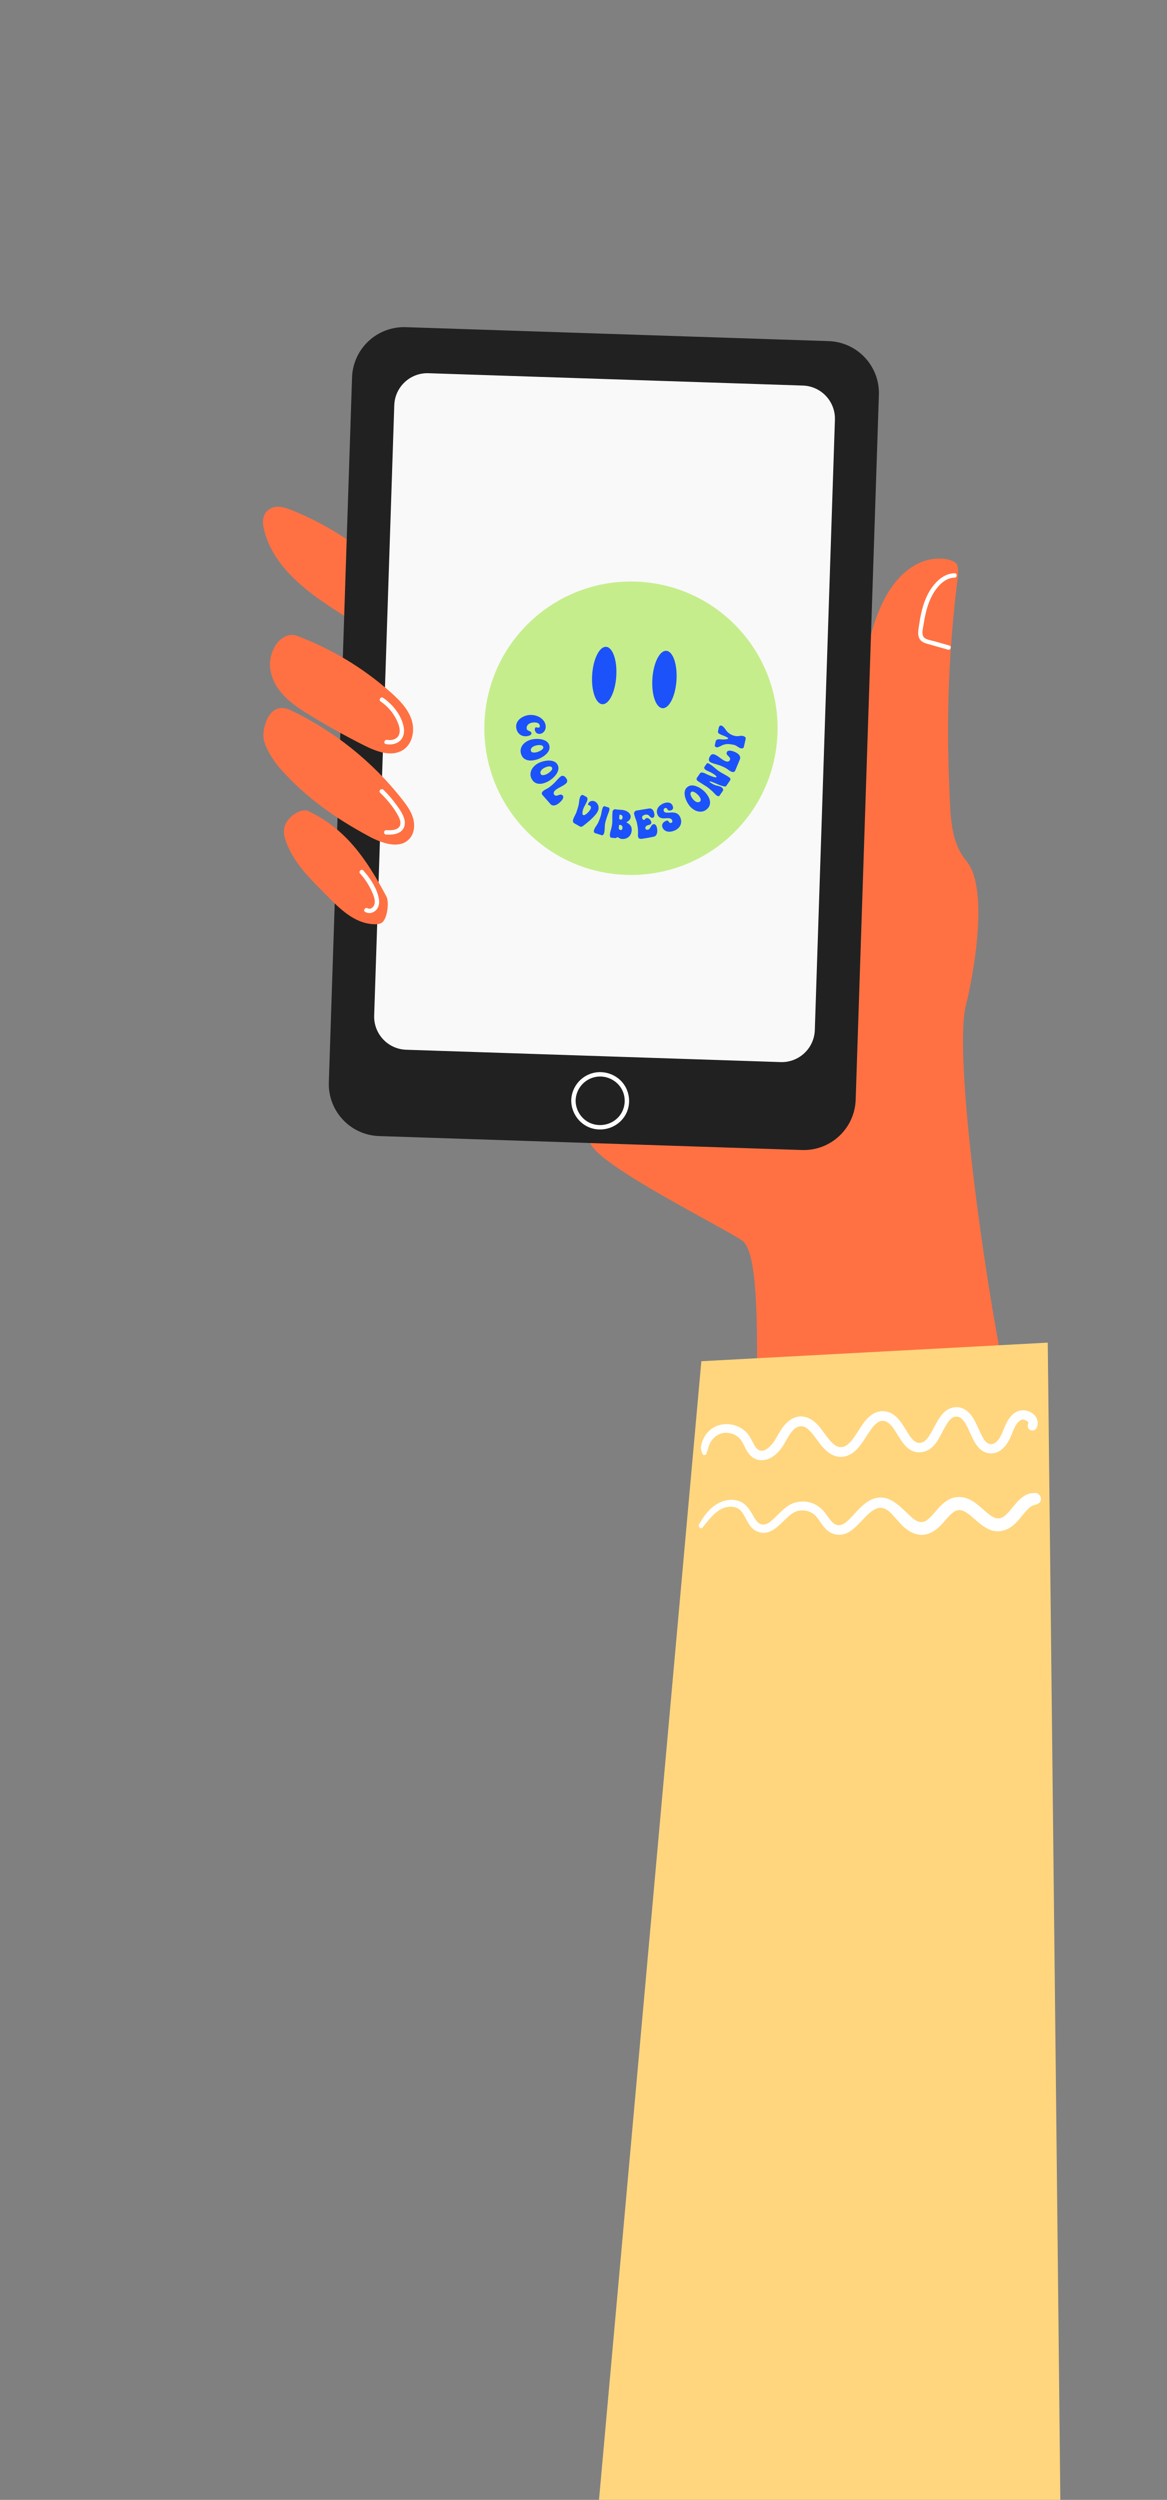<?xml version="1.0" encoding="UTF-8"?> <svg xmlns="http://www.w3.org/2000/svg" width="398" height="852" viewBox="0 0 398 852" fill="none"><rect x="0" y="0" width="398" height="852" fill="#808080" stroke="none"/><path d="M135.657 198.192C124.969 187.436 112.659 179.141 99.657 173.933C97.845 173.208 95.964 172.534 94.113 172.727C92.261 172.925 90.424 174.183 89.876 176.313C89.517 177.717 89.747 179.284 90.11 180.748C91.744 187.395 95.855 192.926 100.392 197.302C105.96 202.672 112.288 206.664 118.563 210.614C124.576 214.399 130.593 218.189 136.606 221.974C134.991 213.657 133.776 205.254 132.973 196.825" fill="#FF7142"></path><path d="M345.495 479.199C340.793 468.869 324.135 362.862 329.462 342.346C331.524 334.4 337.73 303.05 329.56 293.409C323.828 286.644 324.148 276.675 323.746 267.858C322.679 244.402 323.616 220.856 326.55 197.558C326.768 195.81 326.989 193.977 326.338 192.338C325.137 189.324 299.848 183.402 294.413 230.793C293.054 242.626 294.319 281.776 292.692 283.014C291.331 284.05 288.059 270.3 286.339 270.301C273.161 270.3 258.058 268.82 248.757 278.055C238.726 288.016 241.433 304.285 241.519 318.355C241.673 343.639 186.533 309.596 187.044 334.879C187.131 339.152 199.652 385.919 201.418 389.819C204.982 397.687 245.846 417.911 253.061 422.763C260.748 427.935 256.997 476.287 258.741 488.821C276.744 491.782 324.321 491.554 345.392 482.47" fill="#FF7142"></path><path d="M129.281 387.192L273.521 391.945C283.307 392.268 291.502 384.596 291.824 374.81L299.742 134.561C300.064 124.775 292.392 116.58 282.606 116.258L138.366 111.504C128.58 111.182 120.385 118.853 120.063 128.64L112.145 368.888C111.823 378.674 119.495 386.869 129.281 387.192Z" fill="#212121"></path><path d="M138.519 357.768L266.236 361.977C272.466 362.182 277.683 357.298 277.888 351.068L284.743 143.059C284.949 136.829 280.065 131.612 273.835 131.407L146.118 127.198C139.888 126.992 134.671 131.876 134.466 138.106L127.611 346.116C127.405 352.346 132.289 357.563 138.519 357.768Z" fill="#F9F9F9"></path><path d="M196.312 374.901C196.247 378.36 198.307 381.578 201.553 382.859C204.807 384.141 208.588 383.283 210.942 380.694C213.292 378.109 213.72 374.206 212.016 371.166C210.316 368.13 206.754 366.422 203.317 367.001C199.409 367.663 196.504 370.949 196.316 374.901C196.271 375.864 194.767 375.819 194.817 374.851C195.016 370.699 197.748 367.104 201.72 365.846C205.616 364.607 210.068 366.004 212.548 369.253C215.014 372.488 215.244 377.039 213.014 380.463C210.779 383.9 206.587 385.563 202.594 384.734C197.967 383.773 194.734 379.526 194.817 374.851C194.835 373.883 196.335 373.932 196.316 374.901L196.312 374.901Z" fill="white"></path><path d="M104.719 276.234C117.955 282.307 125.027 292.873 131.788 305.55C132.818 307.482 132.059 313.318 130.197 314.494C129.436 314.974 128.483 315.018 127.581 314.988C120.817 314.765 115.83 309.661 111.101 304.868C106.372 300.075 101.702 295.66 98.751 289.635C97.521 287.12 96.314 284.297 97.091 281.611C97.867 278.925 101.686 275.683 104.714 276.234" fill="#FF7142"></path><path d="M325.522 196.872C322.568 196.909 320.207 199.302 318.687 201.619C317.234 203.836 316.347 206.362 315.731 208.928C315.415 210.249 315.165 211.589 314.96 212.932C314.784 214.074 314.378 215.53 314.766 216.66C315.226 218.002 317.422 218.195 318.586 218.523C320.299 219.009 322.016 219.499 323.729 219.984C324.658 220.247 324.213 221.684 323.284 221.417C321.323 220.861 319.367 220.305 317.406 219.749C316.017 219.354 314.333 219.062 313.575 217.67C312.876 216.397 313.177 214.843 313.374 213.483C313.6 211.904 313.871 210.332 314.23 208.776C314.943 205.708 316.041 202.64 317.929 200.084C319.758 197.603 322.354 195.406 325.576 195.369C326.541 195.356 326.492 196.86 325.527 196.868L325.522 196.872Z" fill="white"></path><path d="M123.905 296.691C126.241 299.265 128.45 302.59 129.167 306.044C129.468 307.501 129.338 309.119 128.23 310.212C127.233 311.189 125.793 311.508 124.556 310.815C123.71 310.345 124.511 309.076 125.358 309.546C126.445 310.153 127.564 309.007 127.758 307.999C128.007 306.689 127.445 305.295 126.939 304.112C125.931 301.761 124.532 299.615 122.813 297.718C122.162 297 123.259 295.973 123.91 296.691L123.905 296.691Z" fill="white"></path><path d="M100.728 216.503C112.711 220.91 123.842 227.579 133.341 236.04C136.244 238.629 139.089 241.519 140.33 245.187C141.572 248.851 140.745 253.465 137.477 255.581C133.579 258.102 128.412 256.167 124.255 254.078C118.015 250.942 111.909 247.556 105.949 243.924C102.222 241.653 98.487 239.229 95.739 235.855C92.992 232.482 91.345 227.969 92.386 223.764C93.427 219.559 96.415 215.771 100.728 216.499" fill="#FF7142"></path><path d="M98.957 241.952C113.849 249.027 127.046 259.562 137.176 272.47C138.719 274.437 140.223 276.515 140.899 278.909C141.58 281.308 141.291 284.108 139.578 285.933C136.203 289.525 130.207 287.388 125.849 285.042C114.204 278.771 104.326 271.776 95.68 262.079C93.388 259.511 89.85 254.24 89.82 250.812C89.79 247.385 91.968 238.889 98.952 241.947" fill="#FF7142"></path><path d="M130.638 237.818C133.862 240.029 136.658 243.444 137.58 247.307C138 249.072 137.864 251.042 136.511 252.378C135.218 253.653 133.32 253.917 131.602 253.592C130.656 253.413 131.105 251.981 132.046 252.159C133.467 252.425 135.204 252.031 135.942 250.666C136.694 249.27 136.181 247.48 135.609 246.121C134.412 243.263 132.388 240.833 129.837 239.087C129.042 238.543 129.839 237.269 130.638 237.818Z" fill="white"></path><path d="M130.767 269.177C132.325 270.689 133.749 272.326 135.027 274.084C136.177 275.667 137.486 277.421 137.945 279.357C138.325 280.96 137.877 282.625 136.457 283.552C135.074 284.457 133.29 284.493 131.693 284.44C130.729 284.408 130.774 282.909 131.742 282.941C133.001 282.982 134.549 283.033 135.641 282.301C137.139 281.291 136.527 279.395 135.829 278.086C134.268 275.153 132.046 272.511 129.67 270.204C128.973 269.529 130.074 268.506 130.767 269.177Z" fill="white"></path><path d="M357.33 457.59L239.192 463.926L195.904 945.194L362.522 950.685C362.766 943.291 357.33 457.59 357.33 457.59Z" fill="#FFD67E"></path><path d="M240.944 495.346C241.042 494.956 241.162 494.567 241.326 494.198C241.49 493.828 241.568 493.352 241.703 492.919C241.953 492.123 242.3 491.478 242.828 490.781C243.725 489.591 245.04 488.7 246.524 488.405C247.864 488.137 249.525 488.424 250.732 489.093C251.096 489.298 251.446 489.523 251.768 489.784C251.629 489.672 251.976 489.974 252.049 490.048C252.218 490.21 252.378 490.381 252.528 490.56C252.597 490.638 252.662 490.72 252.726 490.803C252.884 491.009 252.624 490.648 252.764 490.858C252.879 491.031 252.985 491.205 253.091 491.382C253.315 491.765 253.516 492.16 253.713 492.56C254.518 494.172 255.351 495.866 256.931 496.86C258.751 498.01 260.976 497.869 262.823 496.863C264.669 495.856 266.056 494.307 267.117 492.613C268.041 491.138 268.776 489.567 269.836 488.177C269.897 488.095 269.962 488.016 270.027 487.934C270.009 487.955 269.869 488.12 269.995 487.973C270.12 487.825 270.26 487.669 270.398 487.526C270.685 487.227 270.994 486.947 271.323 486.699C271.049 486.904 271.474 486.61 271.565 486.559C271.729 486.466 271.896 486.387 272.069 486.303C272.146 486.266 272.358 486.224 272.056 486.303C272.146 486.279 272.236 486.246 272.326 486.218C272.417 486.19 272.511 486.171 272.606 486.151C272.651 486.144 273.042 486.067 272.813 486.105C272.619 486.138 273.09 486.091 273.152 486.093C273.277 486.098 273.398 486.102 273.523 486.106C273.59 486.108 273.661 486.124 273.728 486.126C274.035 486.145 273.59 486.099 273.586 486.099C273.698 486.067 273.962 486.187 274.073 486.222C274.201 486.262 274.325 486.311 274.453 486.355C274.501 486.375 274.603 486.405 274.638 486.433C274.655 486.447 274.309 486.252 274.466 486.356C274.707 486.511 274.971 486.631 275.206 486.8C275.32 486.88 275.429 486.968 275.542 487.048C275.769 487.212 275.481 486.997 275.455 486.973C275.507 487.02 275.564 487.066 275.616 487.113C275.846 487.321 276.067 487.534 276.278 487.755C276.71 488.207 277.114 488.694 277.5 489.185C278.293 490.198 279.022 491.259 279.815 492.268C281.474 494.382 283.572 496.322 286.389 496.505C288.966 496.674 291.185 495.215 292.784 493.32C294.383 491.425 295.623 489.161 297.098 487.115C297.252 486.901 297.411 486.687 297.579 486.474C297.612 486.43 297.919 486.056 297.738 486.274C297.57 486.474 297.881 486.113 297.932 486.052C298.29 485.653 298.673 485.277 299.095 484.947C299.145 484.909 299.195 484.875 299.241 484.831C299.402 484.698 298.94 485.022 299.118 484.921C299.209 484.87 299.296 484.802 299.387 484.747C299.465 484.7 300.04 484.331 300.109 484.382C300.122 484.391 299.68 484.52 299.955 484.444C300.014 484.428 300.068 484.407 300.127 484.391C300.226 484.363 300.33 484.336 300.429 484.312C300.546 484.285 300.671 484.275 300.784 484.248C300.991 484.197 300.399 484.262 300.614 484.265C300.689 484.267 300.77 484.256 300.846 484.254C300.949 484.253 301.571 484.211 301.626 484.302C301.63 484.311 301.192 484.199 301.502 484.285C301.568 484.305 301.639 484.316 301.71 484.332C301.861 484.373 302.011 484.418 302.161 484.472C302.223 484.496 302.289 484.53 302.355 484.55C302.559 484.606 302.066 484.384 302.245 484.497C302.359 484.568 302.491 484.626 302.605 484.696C302.71 484.758 302.811 484.824 302.911 484.894C303.02 484.969 303.437 485.331 303.082 485.003C303.511 485.396 303.918 485.798 304.287 486.257C304.381 486.372 304.476 486.491 304.565 486.615C304.613 486.675 304.655 486.739 304.702 486.798C304.462 486.491 304.604 486.661 304.655 486.734C304.843 487.004 305.03 487.278 305.209 487.556C306.641 489.766 307.864 492.263 310.035 493.862C312.207 495.461 315.237 495.293 317.399 493.654C319.296 492.215 320.404 489.902 321.486 487.852C322.029 486.824 322.572 485.792 323.229 484.836C323.37 484.63 323.52 484.43 323.669 484.229C323.93 483.889 323.531 484.363 323.711 484.177C323.822 484.065 323.92 483.943 324.031 483.83C324.192 483.666 324.358 483.51 324.537 483.364C324.583 483.326 324.634 483.292 324.68 483.253C324.822 483.119 324.379 483.417 324.561 483.338C324.674 483.289 324.784 483.189 324.894 483.13C324.994 483.071 325.098 483.026 325.203 482.971C325.557 482.791 325.005 483.014 325.216 482.958C325.46 482.899 325.707 482.845 325.95 482.786C326.148 482.734 325.584 482.791 325.793 482.803C325.856 482.805 325.919 482.794 325.981 482.796C326.093 482.795 326.205 482.794 326.316 482.802C326.352 482.803 326.703 482.842 326.703 482.837C326.683 482.912 326.318 482.744 326.557 482.815C326.645 482.84 326.739 482.856 326.827 482.882C326.942 482.917 327.057 482.956 327.172 482.996C327.198 483.005 327.331 483.05 327.339 483.064C327.347 483.086 327.014 482.892 327.163 482.982C327.378 483.114 327.602 483.233 327.811 483.379C328.152 483.613 327.66 483.217 327.846 483.398C327.933 483.481 328.029 483.56 328.115 483.648C328.305 483.837 328.482 484.035 328.654 484.246C328.688 484.287 328.967 484.649 328.8 484.43C328.633 484.21 328.906 484.585 328.936 484.631C329.098 484.873 329.246 485.119 329.389 485.374C329.672 485.865 329.928 486.374 330.175 486.887C330.693 487.972 331.161 489.077 331.693 490.153C332.702 492.201 334.081 494.413 336.403 495.111C337.96 495.582 339.72 495.314 341.072 494.411C342.762 493.288 343.828 491.563 344.648 489.745C345 488.961 345.294 488.158 345.633 487.37C345.652 487.33 345.898 486.78 345.792 487C345.884 486.806 345.979 486.613 346.079 486.42C346.289 486.02 346.516 485.63 346.774 485.263C346.835 485.176 346.896 485.093 346.957 485.01C347.111 484.801 346.818 485.162 346.99 484.966C347.106 484.832 347.231 484.702 347.36 484.577C347.507 484.434 347.659 484.296 347.824 484.177C347.627 484.322 347.838 484.172 347.874 484.151C348.011 484.071 348.147 484 348.284 483.919C348.357 483.877 348.555 483.83 348.257 483.918C348.338 483.894 348.424 483.87 348.509 483.851C348.568 483.839 348.644 483.837 348.703 483.812C348.897 483.734 348.458 483.786 348.667 483.82C348.813 483.843 349.041 483.846 349.193 483.842C349.417 483.836 348.955 483.758 349.162 483.841C349.263 483.88 349.379 483.893 349.485 483.927C349.582 483.957 350.031 484.155 349.724 483.998C349.878 484.079 350.031 484.164 350.176 484.258C350.245 484.305 350.315 484.357 350.385 484.408C350.333 484.371 350.169 484.187 350.359 484.394C350.471 484.514 350.583 484.629 350.686 484.758C350.472 484.492 350.685 484.807 350.752 484.925C350.735 484.893 350.593 484.598 350.719 484.857C350.744 484.907 350.733 484.974 350.753 485.019C350.855 485.201 350.71 484.714 350.743 484.925C350.75 484.983 350.719 485.237 350.754 484.992C350.789 484.748 350.762 485.019 350.725 485.063C350.577 485.223 350.91 484.734 350.72 485.085C350.302 485.844 350.457 486.818 351.223 487.299C351.923 487.742 353.019 487.56 353.438 486.796C354.459 484.936 353.764 482.983 352.148 481.742C350.671 480.612 348.595 480.293 346.89 481.059C345.186 481.825 343.932 483.552 343.13 485.237C342.708 486.121 342.343 487.025 341.974 487.933C341.896 488.127 341.818 488.325 341.731 488.519C341.687 488.616 341.649 488.713 341.605 488.809C341.706 488.594 341.591 488.836 341.572 488.871C341.352 489.301 341.124 489.732 340.86 490.138C340.742 490.318 340.621 490.492 340.494 490.667C340.433 490.75 340.368 490.837 340.298 490.919C340.345 490.863 340.465 490.746 340.252 490.963C340.109 491.11 339.97 491.262 339.818 491.399C339.744 491.468 339.666 491.533 339.588 491.597C339.381 491.778 339.633 491.581 339.496 491.67C339.327 491.776 339.159 491.874 338.982 491.966C338.945 491.983 338.665 492.103 338.836 492.037C339.008 491.971 338.719 492.069 338.679 492.081C338.584 492.105 338.485 492.133 338.386 492.152C338.346 492.159 338.036 492.198 338.22 492.182C338.376 492.169 338.171 492.18 338.135 492.179C338.055 492.177 337.979 492.179 337.898 492.176C337.773 492.172 337.653 492.154 337.533 492.146C337.324 492.13 337.891 492.247 337.52 492.132C337.409 492.097 337.299 492.071 337.188 492.032C337.135 492.012 337.083 491.988 337.029 491.973C336.746 491.888 337.345 492.162 337.095 492.002C336.907 491.88 336.71 491.757 336.518 491.639C336.308 491.507 336.786 491.903 336.496 491.621C336.401 491.528 336.301 491.44 336.21 491.343C336.042 491.168 335.883 490.979 335.733 490.787C335.694 490.736 335.66 490.686 335.617 490.636C335.488 490.479 335.791 490.909 335.69 490.732C335.618 490.604 335.524 490.49 335.447 490.366C335.138 489.874 334.86 489.36 334.6 488.838C334.06 487.748 333.587 486.624 333.065 485.522C332.013 483.289 330.673 480.994 328.293 479.999C325.914 479.005 323.236 479.886 321.557 481.761C319.878 483.635 318.896 485.93 317.673 488.079C317.383 488.587 317.081 489.087 316.748 489.572C316.593 489.794 316.43 490.012 316.266 490.226C316.023 490.544 316.484 489.992 316.22 490.282C316.122 490.391 316.025 490.499 315.923 490.603C315.747 490.785 315.563 490.953 315.37 491.112C315.324 491.151 315.274 491.189 315.228 491.228C315.017 491.408 315.347 491.147 315.347 491.142C315.308 491.231 315.05 491.334 314.964 491.384C314.859 491.443 314.75 491.494 314.646 491.548C314.296 491.729 314.83 491.505 314.627 491.565C314.357 491.641 314.096 491.7 313.821 491.758C313.565 491.812 314.219 491.757 313.781 491.756C313.643 491.752 313.5 491.761 313.361 491.752C313.294 491.749 313.219 491.733 313.152 491.736C312.884 491.736 313.313 491.741 313.285 491.762C313.226 491.801 312.913 491.679 312.846 491.659C312.718 491.619 312.599 491.574 312.475 491.53C312.109 491.398 312.756 491.7 312.418 491.502C312.173 491.359 311.946 491.205 311.714 491.045C311.483 490.886 311.779 491.101 311.805 491.124C311.753 491.078 311.701 491.036 311.653 490.989C311.554 490.897 311.45 490.8 311.355 490.703C311.13 490.476 310.919 490.233 310.717 489.985C310.623 489.87 310.537 489.755 310.447 489.636C310.4 489.577 310.357 489.517 310.315 489.458C310.34 489.49 310.528 489.764 310.366 489.526C310.183 489.257 309.999 488.992 309.821 488.718C308.346 486.431 307.094 483.893 304.866 482.234C302.638 480.574 299.713 480.541 297.497 482.04C295.281 483.539 293.976 485.734 292.606 487.86C291.947 488.884 291.279 489.903 290.528 490.865C290.505 490.896 290.282 491.17 290.463 490.948C290.621 490.752 290.472 490.935 290.431 490.982C290.338 491.087 290.25 491.191 290.157 491.295C289.962 491.507 289.763 491.715 289.551 491.914C289.358 492.095 289.16 492.263 288.954 492.426C288.614 492.7 289.145 492.32 288.912 492.456C288.776 492.536 288.648 492.626 288.511 492.706C288.374 492.786 287.99 493.06 287.839 493.032C287.839 493.032 288.264 492.894 287.984 492.975C287.925 492.99 287.867 493.015 287.808 493.031C287.673 493.071 287.537 493.107 287.398 493.134C287.272 493.161 287.147 493.17 287.021 493.197C286.809 493.24 287.396 493.192 287.178 493.18C287.111 493.178 287.043 493.189 286.981 493.187C286.78 493.194 286.251 493.252 286.089 493.131C286.163 493.187 286.444 493.219 286.227 493.149C286.161 493.129 286.09 493.118 286.023 493.102C285.89 493.066 285.758 493.026 285.63 492.982C285.537 492.947 285.311 492.904 285.251 492.831C285.332 492.927 285.549 492.993 285.37 492.879C285.282 492.827 285.185 492.784 285.097 492.732C284.856 492.59 284.629 492.431 284.403 492.267C284.346 492.225 284.289 492.178 284.233 492.136C284.263 492.16 284.528 492.396 284.315 492.206C284.194 492.095 284.072 491.988 283.951 491.877C282.053 490.085 280.79 487.748 279.058 485.81C277.132 483.66 274.365 482.095 271.414 483.007C269.523 483.593 268.112 484.922 266.944 486.47C265.875 487.891 265.138 489.497 264.178 490.984C263.924 491.373 263.657 491.753 263.368 492.119C263.158 492.389 263.256 492.249 263.307 492.193C263.233 492.279 263.154 492.371 263.075 492.457C262.88 492.67 262.677 492.878 262.461 493.076C262.295 493.231 262.12 493.382 261.945 493.528C261.858 493.597 261.771 493.67 261.679 493.734C261.744 493.687 261.885 493.606 261.616 493.772C261.429 493.882 261.246 493.996 261.056 494.097C260.96 494.148 260.865 494.189 260.77 494.235C260.506 494.365 260.823 494.228 260.661 494.281C260.467 494.341 260.273 494.398 260.071 494.431C260.021 494.438 259.712 494.473 259.918 494.457C260.124 494.442 259.811 494.454 259.762 494.452C259.664 494.449 259.561 494.446 259.463 494.438C259.204 494.429 259.698 494.499 259.445 494.437C259.215 494.385 258.984 494.319 258.769 494.218C258.998 494.324 258.769 494.21 258.734 494.186C258.651 494.13 258.563 494.082 258.485 494.026C258.406 493.97 258.323 493.913 258.249 493.853C258.462 494.034 258.271 493.863 258.237 493.826C258.108 493.678 257.965 493.544 257.84 493.393C257.776 493.315 257.716 493.237 257.656 493.159C257.835 493.401 257.562 493.008 257.554 492.995C256.585 491.48 255.981 489.762 254.766 488.404C253.551 487.047 251.741 485.986 249.9 485.591C247.931 485.168 245.925 485.312 244.084 486.154C242.351 486.946 240.897 488.376 240.037 490.072C239.621 490.889 239.303 491.737 239.144 492.643C239.04 493.211 238.994 493.665 239.14 494.228C239.251 494.665 239.411 495.095 239.59 495.507C239.843 496.096 240.816 495.976 240.965 495.374L240.944 495.346Z" fill="white"></path><path d="M239.602 520.581C241.583 518.221 243.494 515.398 246.404 514.118C247.592 513.594 249.02 513.364 250.302 513.621C250.95 513.75 251.541 513.993 252.078 514.372C252.3 514.531 252.495 514.716 252.681 514.915C252.884 515.131 253.089 515.393 253.192 515.534C254.659 517.647 255.365 520.484 257.816 521.753C259.015 522.373 260.37 522.588 261.69 522.26C263.01 521.933 264.043 521.217 265.039 520.41C266.035 519.603 266.936 518.672 267.868 517.787C268.348 517.329 268.836 516.876 269.346 516.455C269.456 516.365 269.57 516.275 269.681 516.185C269.736 516.142 269.997 515.945 269.924 515.997C269.869 516.039 270.148 515.843 270.23 515.792C270.367 515.703 270.508 515.618 270.654 515.534C271.805 514.879 272.947 514.676 274.319 514.797C274.479 514.811 274.639 514.83 274.799 514.853C274.568 514.814 275.047 514.91 275.109 514.926C275.451 515.008 275.782 515.113 276.109 515.24C276.21 515.279 276.307 515.318 276.408 515.361C276.25 515.285 276.378 515.347 276.408 515.361C276.553 515.433 276.694 515.509 276.834 515.59C277.106 515.746 277.53 516.037 277.669 516.153C278.038 516.46 278.576 517.086 278.944 517.571C278.983 517.622 279.252 517.992 279.124 517.81C279.214 517.938 279.303 518.066 279.393 518.194C279.602 518.491 279.806 518.792 280.015 519.09C280.878 520.302 281.811 521.539 283.14 522.275C285.185 523.405 287.528 523.313 289.524 522.132C291.341 521.062 292.77 519.465 294.209 517.954C294.935 517.192 295.671 516.43 296.462 515.736C296.65 515.573 296.843 515.41 297.036 515.251C297.124 515.178 297.215 515.109 297.307 515.041C297.353 515.006 297.398 514.972 297.444 514.938C297.614 514.805 297.134 515.138 297.403 514.972C297.804 514.718 298.201 514.463 298.632 514.262C298.728 514.216 298.827 514.175 298.927 514.134C299.199 514.013 298.57 514.243 298.949 514.134C299.188 514.066 299.423 513.994 299.666 513.948C299.769 513.929 299.881 513.924 299.98 513.896C300.174 513.849 299.764 513.938 299.774 513.916C299.779 513.903 299.917 513.907 299.935 513.903C300.203 513.899 300.467 513.894 300.734 513.921C300.806 513.923 301.193 513.967 300.899 513.935C300.605 513.903 301.036 513.971 301.112 513.991C301.368 514.058 301.616 514.142 301.863 514.239C301.916 514.259 301.968 514.287 302.021 514.307C302.203 514.367 301.858 514.248 301.863 514.235C301.862 514.248 302.14 514.378 302.166 514.392C302.403 514.521 302.635 514.662 302.853 514.826C302.949 514.896 303.04 514.971 303.136 515.041C303.393 515.237 302.854 514.786 303.188 515.087C303.384 515.263 303.579 515.439 303.765 515.62C304.167 516.013 304.551 516.423 304.926 516.842C305.676 517.675 306.394 518.538 307.166 519.355C308.91 521.194 310.929 522.704 313.495 523.052C316.061 523.4 318.508 522.083 320.329 520.347C321.957 518.801 323.239 516.891 325.006 515.484C325.162 515.36 325.534 515.185 324.97 515.497C325.074 515.438 325.166 515.36 325.266 515.296C325.499 515.148 325.74 515.013 325.99 514.896C326.094 514.846 326.212 514.809 326.312 514.755C326.093 514.877 325.873 514.91 326.212 514.809C326.469 514.733 326.786 514.73 327.031 514.631C327.039 514.631 326.507 514.649 326.735 514.661C326.793 514.663 326.856 514.652 326.914 514.649C327.052 514.645 327.191 514.645 327.329 514.65C327.445 514.654 327.561 514.666 327.681 514.675C328.171 514.713 327.176 514.546 327.663 514.674C327.889 514.731 328.115 514.787 328.336 514.866C328.464 514.91 328.592 514.964 328.72 515.013C329.046 515.135 328.254 514.77 328.676 514.993C329.146 515.237 329.597 515.511 330.034 515.815C330.256 515.975 330.479 516.138 330.692 516.306C330.792 516.385 330.892 516.465 330.992 516.544C331.445 516.907 330.801 516.377 331.053 516.591C332.044 517.436 333.012 518.303 334.016 519.127C335.856 520.64 338.116 522.014 340.595 521.886C343.239 521.745 345.35 520.318 347.067 518.387C347.54 517.858 347.991 517.305 348.438 516.752C348.61 516.539 348.783 516.326 348.96 516.113C349.039 516.013 349.118 515.917 349.202 515.817C349.425 515.543 348.899 516.174 349.211 515.809C349.903 514.987 350.63 514.225 351.461 513.542C351.736 513.314 351.018 513.827 351.433 513.563C351.529 513.504 351.625 513.44 351.721 513.385C351.93 513.263 352.152 513.163 352.37 513.058C352.457 513.016 352.609 513.008 352.321 513.075C351.83 513.183 352.651 512.947 352.683 512.935C353.018 512.798 352.24 513.067 352.592 512.967C352.718 512.931 352.845 512.886 352.975 512.859C353.138 512.82 353.558 512.789 352.959 512.819C353.992 512.768 355.022 512.033 355.01 510.898C354.998 509.893 354.199 508.794 353.09 508.847C352.436 508.879 351.763 508.853 351.122 509.037C350.523 509.209 349.924 509.476 349.395 509.807C348.351 510.451 347.462 511.266 346.655 512.178C346.2 512.694 345.763 513.225 345.325 513.76C345.148 513.973 344.972 514.181 344.799 514.399C344.981 514.168 345.022 514.129 344.832 514.36C344.725 514.49 344.613 514.616 344.506 514.747C344.158 515.155 343.796 515.554 343.413 515.935C343.228 516.121 343.035 516.297 342.837 516.47C342.731 516.56 342.625 516.65 342.515 516.736C342.47 516.77 342.419 516.804 342.378 516.843C342.184 517.02 342.766 516.583 342.547 516.724C342.328 516.864 342.131 517 341.909 517.118C341.809 517.173 341.704 517.223 341.6 517.273C341.55 517.298 341.496 517.319 341.441 517.344C341.106 517.498 341.474 517.296 341.599 517.286C341.384 517.306 341.144 517.428 340.928 517.47C340.842 517.485 340.34 517.549 340.748 517.513C341.155 517.477 340.663 517.51 340.56 517.511C340.305 517.516 340.056 517.477 339.802 517.464C339.575 517.457 340.122 517.524 340.1 517.514C340.047 517.494 339.984 517.492 339.931 517.477C339.781 517.441 339.634 517.405 339.489 517.355C339.25 517.281 339.022 517.157 338.783 517.091C338.76 517.086 339.235 517.32 339.033 517.206C338.981 517.178 338.928 517.154 338.875 517.125C338.735 517.054 338.594 516.973 338.454 516.892C337.99 516.623 337.553 516.313 337.126 515.987C337.008 515.898 336.891 515.805 336.778 515.712C336.438 515.441 336.921 515.837 336.817 515.749C336.586 515.553 336.356 515.358 336.126 515.158C335.149 514.304 334.186 513.433 333.172 512.622C331.087 510.963 328.682 509.919 325.981 510.277C323.491 510.606 321.453 512.406 319.852 514.22C319.1 515.075 318.387 515.968 317.592 516.79C317.208 517.193 316.802 517.577 316.366 517.925C316.298 517.98 315.954 518.233 316.261 518.015C316.567 517.797 316.183 518.061 316.097 518.117C315.864 518.265 315.623 518.396 315.378 518.513C315.328 518.538 315.265 518.554 315.219 518.584C315.041 518.698 315.486 518.485 315.481 518.49C315.369 518.513 315.255 518.567 315.147 518.599C314.885 518.675 314.577 518.679 314.328 518.773C314.324 518.773 314.829 518.758 314.611 518.742C314.553 518.74 314.494 518.752 314.436 518.75C314.302 518.754 314.168 518.755 314.034 518.746C313.923 518.742 313.812 518.729 313.696 518.721C313.228 518.683 314.174 518.844 313.722 518.722C313.492 518.661 313.262 518.604 313.032 518.52C312.926 518.481 312.825 518.438 312.724 518.399C312.41 518.281 313.176 518.637 312.777 518.418C312.32 518.171 311.882 517.897 311.468 517.58C311.373 517.51 311.281 517.435 311.185 517.361C311.081 517.281 310.895 517.101 311.329 517.477C311.329 517.477 310.628 516.927 311.025 517.226C311.308 517.441 310.972 517.18 310.907 517.124C310.781 517.017 310.66 516.906 310.534 516.794C310.126 516.428 309.737 516.049 309.343 515.665C308.538 514.884 307.728 514.102 306.876 513.377C305.038 511.82 302.884 510.369 300.378 510.371C295.669 510.377 292.826 514.634 289.829 517.608C289.474 517.963 289.109 518.304 288.724 518.626C288.558 518.764 288.384 518.888 288.224 519.021C288.063 519.154 288.502 518.842 288.32 518.952C288.274 518.978 288.237 519.012 288.192 519.038C288.092 519.101 287.996 519.165 287.891 519.229C287.708 519.339 287.522 519.444 287.327 519.536C287.24 519.578 287.15 519.615 287.064 519.653C286.837 519.761 287.411 519.552 287.019 519.66C286.82 519.716 286.627 519.759 286.425 519.801C286.105 519.871 286.59 519.807 286.491 519.803C286.38 519.8 286.268 519.818 286.161 519.815C286.053 519.811 285.933 519.807 285.821 519.804C285.755 519.801 285.417 519.75 285.696 519.8C285.976 519.849 285.59 519.774 285.515 519.753C285.395 519.723 285.276 519.687 285.157 519.643C285.09 519.619 284.76 519.478 284.883 519.54C285.054 519.627 284.782 519.479 284.747 519.46C284.686 519.422 284.62 519.384 284.559 519.347C284.436 519.267 284.319 519.182 284.197 519.093C284.183 519.084 284.001 518.931 284.127 519.042C284.27 519.167 283.984 518.903 283.958 518.88C283.482 518.422 283.07 517.904 282.681 517.377C282.621 517.295 282.557 517.212 282.497 517.126C282.518 517.153 282.612 517.286 282.505 517.139C282.416 517.011 282.322 516.883 282.232 516.755C281.972 516.389 281.711 516.028 281.441 515.67C279.554 513.182 276.705 511.632 273.535 511.747C271.942 511.806 270.352 512.214 268.997 513.071C267.847 513.797 266.839 514.711 265.87 515.657C264.951 516.556 264.067 517.496 263.075 518.317C262.951 518.42 262.827 518.519 262.703 518.617C262.648 518.66 262.383 518.848 262.57 518.72C262.324 518.891 262.073 519.052 261.809 519.191C261.7 519.25 261.591 519.304 261.477 519.359C261.423 519.384 261.364 519.409 261.31 519.434C261.115 519.521 261.517 519.369 261.314 519.434C261.066 519.506 260.823 519.57 260.567 519.615C260.881 519.558 260.504 519.613 260.41 519.614C260.29 519.614 260.169 519.606 260.049 519.602C259.986 519.6 259.924 519.589 259.866 519.583C259.933 519.594 260.123 519.654 259.867 519.574C259.721 519.529 259.57 519.492 259.424 519.443C259.358 519.423 259.296 519.394 259.23 519.37C259.257 519.379 259.393 519.451 259.248 519.375C259.103 519.298 258.971 519.223 258.84 519.133C258.788 519.1 258.531 518.904 258.692 519.039C258.552 518.927 258.427 518.798 258.306 518.669C257.836 518.176 257.691 517.947 257.352 517.409C257.012 516.871 256.692 516.289 256.357 515.728C255.646 514.525 254.862 513.374 253.747 512.511C252.527 511.573 250.929 511.14 249.401 511.157C246.045 511.198 243.213 513.075 241.099 515.56C240.044 516.799 239.185 518.182 238.388 519.594C237.971 520.335 238.993 521.325 239.606 520.599L239.602 520.581Z" fill="white"></path><g clip-path="url(#clip0_100_2407)"><path fill-rule="evenodd" clip-rule="evenodd" d="M265.081 251.49C264.625 258.378 262.797 264.849 259.876 270.651C256.955 276.454 252.948 281.586 248.136 285.804C243.323 290.02 237.705 293.319 231.569 295.447C225.432 297.578 218.777 298.539 211.889 298.084C205.002 297.628 198.531 295.8 192.728 292.879C186.926 289.958 181.794 285.951 177.575 281.139C173.36 276.326 170.061 270.708 167.932 264.572C165.804 258.435 164.843 251.78 165.299 244.892C165.754 238.005 167.583 231.534 170.503 225.732C173.424 219.929 177.431 214.797 182.244 210.578C187.056 206.363 192.674 203.064 198.811 200.936C204.944 198.807 211.6 197.843 218.49 198.299C225.38 198.755 231.848 200.586 237.651 203.504C243.454 206.425 248.586 210.432 252.804 215.244C257.02 220.057 260.319 225.675 262.447 231.811C264.578 237.948 265.539 244.603 265.083 251.491L265.081 251.49Z" fill="#C6ED8C"></path><path fill-rule="evenodd" clip-rule="evenodd" d="M210.175 230.502C210.086 231.852 209.887 233.131 209.602 234.287C209.317 235.444 208.945 236.477 208.515 237.337C208.085 238.197 207.593 238.886 207.07 239.347C206.546 239.811 205.988 240.047 205.419 240.009C204.851 239.972 204.328 239.662 203.87 239.136C203.412 238.607 203.016 237.862 202.703 236.953C202.39 236.044 202.157 234.97 202.027 233.787C201.896 232.603 201.868 231.309 201.957 229.958C202.046 228.608 202.245 227.329 202.53 226.173C202.816 225.016 203.187 223.983 203.617 223.123C204.048 222.263 204.539 221.574 205.062 221.113C205.586 220.649 206.144 220.413 206.713 220.451C207.281 220.488 207.804 220.799 208.262 221.325C208.72 221.853 209.116 222.598 209.429 223.507C209.742 224.416 209.975 225.49 210.105 226.674C210.236 227.857 210.265 229.151 210.175 230.502Z" fill="#1C52FA"></path><path fill-rule="evenodd" clip-rule="evenodd" d="M230.71 231.86C230.621 233.21 230.422 234.489 230.137 235.645C229.852 236.802 229.48 237.835 229.05 238.695C228.62 239.555 228.129 240.244 227.605 240.705C227.082 241.169 226.523 241.405 225.955 241.367C225.386 241.33 224.864 241.02 224.405 240.494C223.948 239.965 223.551 239.22 223.238 238.311C222.925 237.402 222.693 236.328 222.562 235.144C222.431 233.961 222.403 232.667 222.492 231.316C222.581 229.966 222.78 228.687 223.065 227.531C223.351 226.374 223.723 225.341 224.153 224.481C224.583 223.621 225.074 222.932 225.597 222.471C226.121 222.007 226.679 221.771 227.248 221.809C227.816 221.846 228.339 222.156 228.797 222.682C229.255 223.211 229.651 223.956 229.964 224.865C230.277 225.774 230.51 226.848 230.64 228.031C230.771 229.215 230.8 230.509 230.71 231.86Z" fill="#1C52FA"></path><path d="M178.223 250.779C178.016 250.713 177.818 250.627 177.638 250.526C177.458 250.425 177.288 250.305 177.133 250.17C176.977 250.034 176.84 249.883 176.714 249.716C176.589 249.552 176.481 249.372 176.388 249.176C176.295 248.981 176.219 248.778 176.161 248.565C176.103 248.353 176.064 248.13 176.043 247.901C176.014 247.587 176.025 247.289 176.075 247.006C176.124 246.722 176.214 246.458 176.342 246.208C176.47 245.957 176.622 245.725 176.795 245.511C176.97 245.297 177.167 245.101 177.388 244.92C177.608 244.743 177.845 244.583 178.093 244.441C178.342 244.299 178.61 244.174 178.887 244.07C179.166 243.966 179.445 243.879 179.722 243.813C180 243.748 180.275 243.702 180.55 243.679C180.841 243.653 181.137 243.651 181.439 243.671C181.741 243.691 182.047 243.733 182.361 243.798C182.674 243.864 182.974 243.953 183.265 244.067C183.555 244.178 183.833 244.313 184.101 244.473C184.369 244.633 184.616 244.814 184.842 245.018C185.068 245.222 185.273 245.45 185.46 245.699C185.644 245.951 185.79 246.222 185.899 246.516C186.007 246.81 186.075 247.127 186.106 247.466C186.121 247.617 186.119 247.768 186.107 247.917C186.097 248.067 186.067 248.218 186.03 248.369C185.992 248.519 185.94 248.664 185.879 248.799C185.817 248.937 185.741 249.065 185.655 249.19C185.569 249.316 185.469 249.429 185.359 249.533C185.249 249.637 185.129 249.732 184.995 249.815C184.862 249.898 184.718 249.967 184.564 250.015C184.411 250.063 184.247 250.097 184.071 250.113C183.964 250.123 183.858 250.122 183.756 250.112C183.654 250.102 183.555 250.082 183.456 250.053C183.358 250.024 183.269 249.985 183.183 249.94C183.097 249.893 183.017 249.838 182.943 249.774C182.869 249.711 182.801 249.64 182.74 249.563C182.678 249.487 182.625 249.402 182.575 249.313C182.528 249.223 182.487 249.129 182.46 249.029C182.431 248.93 182.412 248.828 182.403 248.719C182.4 248.68 182.397 248.638 182.397 248.596C182.397 248.555 182.397 248.507 182.397 248.463C182.401 248.416 182.403 248.371 182.415 248.327C182.423 248.283 182.437 248.24 182.454 248.199C182.47 248.158 182.49 248.121 182.514 248.083C182.539 248.049 182.566 248.017 182.599 247.986C182.631 247.957 182.669 247.935 182.715 247.916C182.761 247.896 182.814 247.886 182.873 247.881L183.245 247.945L183.617 248.009C183.715 248.001 183.799 247.982 183.866 247.95C183.932 247.921 183.982 247.88 184.016 247.826C184.05 247.775 184.071 247.71 184.084 247.633C184.095 247.556 184.095 247.467 184.088 247.363C184.075 247.223 184.047 247.099 183.999 246.99C183.95 246.881 183.887 246.784 183.806 246.704C183.725 246.623 183.635 246.553 183.539 246.494C183.442 246.435 183.334 246.386 183.22 246.348C183.105 246.309 182.987 246.279 182.866 246.26C182.745 246.238 182.62 246.227 182.49 246.221C182.362 246.216 182.237 246.216 182.12 246.219C182.003 246.223 181.888 246.229 181.781 246.239C181.65 246.249 181.518 246.271 181.385 246.302C181.252 246.332 181.116 246.367 180.979 246.414C180.842 246.461 180.713 246.516 180.595 246.581C180.476 246.645 180.363 246.721 180.257 246.803C180.151 246.888 180.059 246.98 179.974 247.083C179.892 247.186 179.818 247.295 179.757 247.416C179.696 247.535 179.654 247.666 179.628 247.803C179.605 247.941 179.598 248.088 179.613 248.242C179.624 248.374 179.656 248.487 179.702 248.582C179.749 248.677 179.813 248.757 179.895 248.818C179.978 248.879 180.063 248.935 180.154 248.986C180.246 249.036 180.338 249.081 180.435 249.124C180.532 249.166 180.627 249.209 180.716 249.254C180.805 249.299 180.891 249.349 180.971 249.399C181.051 249.449 181.114 249.517 181.161 249.601C181.205 249.684 181.235 249.784 181.244 249.899C181.252 249.991 181.244 250.074 181.216 250.15C181.189 250.226 181.146 250.296 181.083 250.359C181.02 250.421 180.95 250.478 180.874 250.529C180.798 250.579 180.714 250.627 180.623 250.665C180.531 250.706 180.44 250.739 180.346 250.769C180.252 250.799 180.155 250.824 180.06 250.842C179.964 250.861 179.876 250.878 179.797 250.889C179.719 250.901 179.651 250.91 179.59 250.914C179.343 250.937 179.107 250.935 178.877 250.914C178.65 250.891 178.43 250.846 178.223 250.779Z" fill="#1C52FA"></path><path d="M181.466 259.179C181.189 259.205 180.921 259.209 180.658 259.192C180.394 259.174 180.141 259.135 179.891 259.074C179.642 259.013 179.408 258.925 179.187 258.811C178.967 258.696 178.759 258.554 178.567 258.385C178.375 258.217 178.204 258.013 178.061 257.773C177.919 257.532 177.797 257.259 177.704 256.95C177.615 256.654 177.561 256.369 177.546 256.093C177.531 255.816 177.551 255.55 177.607 255.292C177.663 255.034 177.746 254.789 177.854 254.556C177.961 254.324 178.092 254.104 178.248 253.897C178.404 253.69 178.581 253.499 178.776 253.32C178.972 253.14 179.183 252.979 179.416 252.827C179.649 252.678 179.889 252.544 180.136 252.429C180.383 252.315 180.64 252.217 180.904 252.137C181.058 252.092 181.222 252.05 181.4 252.011C181.578 251.973 181.767 251.941 181.969 251.913C182.171 251.884 182.379 251.865 182.588 251.851C182.798 251.837 183.013 251.831 183.23 251.832C183.447 251.832 183.664 251.844 183.883 251.861C184.099 251.881 184.317 251.909 184.532 251.946C184.746 251.982 184.958 252.032 185.157 252.093C185.359 252.154 185.552 252.225 185.738 252.31C185.925 252.391 186.1 252.489 186.262 252.598C186.425 252.706 186.576 252.83 186.714 252.964C186.853 253.099 186.974 253.249 187.072 253.414C187.169 253.579 187.249 253.76 187.309 253.953C187.368 254.152 187.406 254.347 187.421 254.54C187.433 254.733 187.423 254.922 187.392 255.106C187.357 255.29 187.306 255.474 187.239 255.647C187.171 255.824 187.085 255.994 186.982 256.157C186.879 256.323 186.766 256.482 186.636 256.635C186.509 256.788 186.368 256.938 186.214 257.078C186.06 257.221 185.903 257.355 185.736 257.484C185.569 257.612 185.399 257.734 185.225 257.848C185.047 257.962 184.87 258.07 184.688 258.169C184.506 258.268 184.325 258.362 184.141 258.447C183.957 258.533 183.776 258.61 183.599 258.679C183.422 258.748 183.251 258.806 183.08 258.859C182.816 258.939 182.55 259.005 182.279 259.06C182.008 259.114 181.735 259.152 181.458 259.178L181.466 259.179ZM183.875 256.066C183.998 256.012 184.119 255.951 184.24 255.886C184.359 255.822 184.478 255.752 184.591 255.678C184.707 255.605 184.81 255.523 184.905 255.44C184.999 255.357 185.081 255.265 185.151 255.17C185.221 255.074 185.27 254.977 185.287 254.878C185.308 254.779 185.301 254.678 185.271 254.573C185.235 254.454 185.18 254.356 185.105 254.273C185.029 254.19 184.936 254.125 184.825 254.076C184.711 254.029 184.594 253.991 184.468 253.966C184.341 253.941 184.211 253.924 184.075 253.921C183.939 253.917 183.8 253.919 183.662 253.929C183.525 253.94 183.388 253.959 183.247 253.983C183.109 254.007 182.982 254.035 182.868 254.061C182.755 254.087 182.653 254.113 182.565 254.138C182.469 254.168 182.372 254.203 182.271 254.244C182.171 254.285 182.071 254.331 181.967 254.383C181.863 254.434 181.768 254.492 181.677 254.556C181.587 254.619 181.501 254.686 181.424 254.762C181.347 254.835 181.278 254.914 181.222 255.002C181.163 255.087 181.115 255.179 181.078 255.276C181.041 255.374 181.02 255.476 181.022 255.584C181.02 255.693 181.038 255.806 181.074 255.925C181.106 256.027 181.153 256.117 181.213 256.188C181.275 256.258 181.352 256.316 181.444 256.359C181.536 256.401 181.631 256.432 181.733 256.453C181.834 256.474 181.939 256.486 182.051 256.488C182.162 256.49 182.274 256.486 182.386 256.474C182.498 256.462 182.61 256.447 182.723 256.427C182.836 256.406 182.938 256.382 183.031 256.361C183.124 256.339 183.207 256.317 183.28 256.296C183.354 256.273 183.44 256.243 183.537 256.205C183.634 256.167 183.746 256.121 183.869 256.065L183.875 256.066Z" fill="#1C52FA"></path><path d="M185.494 266.917C185.23 266.999 184.967 267.06 184.705 267.095C184.444 267.134 184.187 267.148 183.934 267.142C183.678 267.133 183.43 267.097 183.192 267.032C182.951 266.966 182.721 266.87 182.495 266.743C182.269 266.62 182.063 266.453 181.873 266.251C181.684 266.046 181.51 265.804 181.354 265.52C181.204 265.252 181.094 264.982 181.02 264.716C180.945 264.449 180.91 264.185 180.913 263.921C180.917 263.656 180.948 263.399 181.003 263.15C181.059 262.9 181.145 262.658 181.255 262.423C181.365 262.188 181.497 261.963 181.65 261.75C181.803 261.537 181.979 261.332 182.175 261.136C182.372 260.94 182.579 260.761 182.799 260.598C183.018 260.434 183.248 260.285 183.488 260.15C183.627 260.073 183.782 259.997 183.949 259.925C184.115 259.852 184.295 259.78 184.486 259.71C184.677 259.641 184.877 259.577 185.078 259.52C185.28 259.464 185.489 259.414 185.701 259.369C185.913 259.325 186.127 259.289 186.343 259.261C186.559 259.234 186.777 259.218 186.995 259.207C187.213 259.199 187.427 259.202 187.638 259.219C187.848 259.236 188.052 259.266 188.25 259.31C188.451 259.353 188.639 259.41 188.823 259.484C189.005 259.557 189.178 259.644 189.343 259.749C189.509 259.855 189.657 259.976 189.787 260.116C189.92 260.258 190.034 260.416 190.131 260.595C190.231 260.777 190.308 260.961 190.362 261.145C190.417 261.33 190.446 261.518 190.45 261.705C190.457 261.895 190.445 262.081 190.413 262.265C190.385 262.45 190.336 262.636 190.271 262.818C190.206 263.001 190.125 263.179 190.032 263.357C189.94 263.534 189.833 263.708 189.714 263.879C189.594 264.049 189.466 264.216 189.333 264.374C189.2 264.535 189.056 264.687 188.907 264.836C188.758 264.985 188.606 265.126 188.45 265.263C188.293 265.397 188.134 265.526 187.97 265.649C187.806 265.772 187.646 265.884 187.488 265.987C187.328 266.091 187.174 266.187 187.018 266.271C186.776 266.405 186.528 266.525 186.276 266.634C186.024 266.743 185.764 266.837 185.5 266.92L185.494 266.917ZM187.199 263.37C187.307 263.291 187.416 263.209 187.519 263.121C187.622 263.033 187.723 262.94 187.819 262.843C187.917 262.746 188.002 262.646 188.075 262.545C188.149 262.444 188.211 262.337 188.26 262.229C188.309 262.121 188.336 262.016 188.334 261.916C188.332 261.816 188.305 261.716 188.253 261.621C188.194 261.511 188.119 261.426 188.028 261.358C187.938 261.291 187.832 261.248 187.714 261.226C187.593 261.204 187.471 261.193 187.343 261.193C187.215 261.193 187.083 261.207 186.951 261.231C186.815 261.256 186.682 261.289 186.549 261.327C186.415 261.366 186.284 261.413 186.155 261.466C186.027 261.518 185.906 261.572 185.803 261.621C185.696 261.669 185.604 261.716 185.523 261.761C185.437 261.808 185.349 261.864 185.259 261.924C185.171 261.985 185.081 262.052 184.99 262.124C184.898 262.196 184.815 262.274 184.741 262.352C184.666 262.431 184.596 262.518 184.537 262.606C184.476 262.694 184.428 262.786 184.388 262.883C184.348 262.981 184.322 263.077 184.304 263.181C184.289 263.283 184.291 263.386 184.311 263.494C184.332 263.601 184.375 263.707 184.435 263.814C184.487 263.909 184.552 263.986 184.626 264.044C184.7 264.101 184.789 264.141 184.885 264.161C184.984 264.181 185.084 264.194 185.19 264.192C185.293 264.191 185.399 264.181 185.509 264.161C185.619 264.14 185.727 264.111 185.835 264.079C185.943 264.047 186.049 264.007 186.154 263.964C186.261 263.918 186.355 263.877 186.441 263.835C186.528 263.793 186.603 263.757 186.669 263.719C186.736 263.682 186.814 263.634 186.901 263.579C186.989 263.52 187.088 263.452 187.199 263.373L187.199 263.37Z" fill="#1C52FA"></path><path d="M190.133 274.088C189.999 274.174 189.863 274.246 189.726 274.306C189.588 274.367 189.448 274.416 189.304 274.454C189.162 274.492 189.019 274.513 188.879 274.517C188.74 274.522 188.598 274.513 188.461 274.484C188.323 274.456 188.191 274.402 188.062 274.324C187.934 274.243 187.813 274.138 187.696 274.008L186.354 272.479L185.013 270.951C184.912 270.835 184.844 270.722 184.81 270.606C184.776 270.489 184.773 270.375 184.803 270.257C184.833 270.139 184.879 270.031 184.944 269.93C185.009 269.828 185.091 269.733 185.188 269.645C185.304 269.544 185.415 269.454 185.529 269.372C185.643 269.291 185.757 269.22 185.869 269.158C185.982 269.096 186.101 269.031 186.228 268.965C186.352 268.898 186.485 268.826 186.623 268.754C186.808 268.655 186.987 268.55 187.159 268.433C187.331 268.319 187.501 268.194 187.66 268.062C187.822 267.931 187.981 267.799 188.138 267.665C188.294 267.533 188.45 267.399 188.604 267.264C188.71 267.171 188.811 267.077 188.913 266.978C189.014 266.879 189.112 266.78 189.211 266.675C189.307 266.57 189.406 266.465 189.505 266.36C189.604 266.255 189.7 266.148 189.799 266.043C189.895 265.935 189.994 265.827 190.096 265.72C190.195 265.612 190.297 265.505 190.398 265.397C190.5 265.29 190.605 265.183 190.712 265.081C190.819 264.979 190.928 264.878 191.038 264.78C191.201 264.637 191.361 264.534 191.515 264.471C191.672 264.409 191.827 264.386 191.979 264.405C192.131 264.423 192.281 264.477 192.428 264.568C192.575 264.658 192.72 264.785 192.862 264.945C192.94 265.031 193.01 265.119 193.073 265.209C193.137 265.297 193.195 265.387 193.248 265.477C193.3 265.567 193.342 265.656 193.375 265.747C193.408 265.836 193.43 265.926 193.443 266.016C193.457 266.106 193.456 266.195 193.445 266.287C193.433 266.375 193.408 266.465 193.371 266.552C193.335 266.639 193.282 266.727 193.215 266.814C193.148 266.902 193.064 266.988 192.964 267.076C192.831 267.193 192.695 267.301 192.552 267.403C192.409 267.505 192.263 267.601 192.113 267.688C191.962 267.776 191.809 267.863 191.653 267.948C191.497 268.032 191.344 268.117 191.185 268.198C191.029 268.28 190.871 268.364 190.715 268.448C190.559 268.532 190.403 268.62 190.246 268.71C190.09 268.799 189.939 268.895 189.793 269C189.646 269.104 189.503 269.217 189.364 269.339C189.307 269.388 189.254 269.443 189.203 269.498C189.152 269.553 189.106 269.614 189.063 269.676C189.02 269.737 188.982 269.801 188.95 269.866C188.918 269.931 188.891 269.998 188.873 270.067C188.851 270.135 188.841 270.204 188.837 270.273C188.832 270.343 188.838 270.415 188.853 270.489C188.868 270.562 188.894 270.634 188.931 270.706C188.968 270.778 189.016 270.848 189.078 270.916C189.143 270.99 189.214 271.05 189.284 271.094C189.353 271.137 189.429 271.165 189.507 271.178C189.584 271.189 189.661 271.194 189.74 271.191C189.818 271.188 189.897 271.176 189.976 271.156C190.055 271.136 190.135 271.114 190.217 271.089C190.3 271.061 190.382 271.03 190.468 270.994C190.554 270.958 190.64 270.927 190.722 270.899C190.805 270.874 190.887 270.852 190.966 270.835C191.048 270.818 191.127 270.809 191.208 270.806C191.288 270.806 191.369 270.811 191.448 270.828C191.528 270.844 191.604 270.874 191.679 270.921C191.754 270.967 191.825 271.031 191.892 271.108C191.98 271.205 192.04 271.309 192.075 271.418C192.11 271.526 192.119 271.638 192.1 271.753C192.084 271.869 192.052 271.984 192.008 272.101C191.964 272.218 191.906 272.328 191.835 272.443C191.763 272.555 191.686 272.665 191.604 272.77C191.522 272.876 191.432 272.976 191.336 273.073C191.241 273.17 191.151 273.259 191.068 273.337C190.985 273.415 190.911 273.485 190.84 273.547C190.736 273.64 190.624 273.731 190.504 273.82C190.384 273.91 190.259 273.996 190.125 274.079L190.133 274.088Z" fill="#1C52FA"></path><path d="M202.926 277.852C202.748 278.058 202.559 278.262 202.364 278.467C202.167 278.671 201.964 278.872 201.751 279.072C201.537 279.273 201.32 279.473 201.098 279.67C200.876 279.867 200.646 280.06 200.414 280.254C200.181 280.444 199.951 280.633 199.728 280.813C199.504 280.993 199.284 281.168 199.069 281.335C199.023 281.368 198.976 281.401 198.926 281.436C198.877 281.472 198.83 281.505 198.777 281.541C198.725 281.576 198.675 281.609 198.623 281.636C198.572 281.664 198.52 281.688 198.465 281.71C198.411 281.731 198.357 281.747 198.304 281.757C198.25 281.768 198.194 281.775 198.138 281.78C198.082 281.782 198.024 281.775 197.966 281.76C197.909 281.745 197.849 281.719 197.79 281.687L196.805 281.129L195.82 280.571C195.747 280.53 195.681 280.478 195.627 280.416C195.572 280.354 195.524 280.281 195.488 280.198C195.452 280.115 195.424 280.032 195.407 279.953C195.39 279.874 195.387 279.796 195.391 279.724C195.399 279.61 195.421 279.492 195.451 279.371C195.481 279.251 195.523 279.126 195.573 279.001C195.623 278.873 195.679 278.746 195.738 278.616C195.796 278.486 195.858 278.354 195.925 278.222C195.992 278.09 196.057 277.958 196.124 277.829C196.191 277.699 196.255 277.57 196.319 277.446C196.383 277.319 196.441 277.198 196.491 277.079C196.541 276.959 196.581 276.848 196.616 276.739C196.68 276.529 196.747 276.319 196.811 276.114C196.875 275.909 196.941 275.705 197.007 275.506C197.073 275.307 197.134 275.102 197.192 274.892C197.251 274.681 197.304 274.467 197.355 274.248C197.379 274.13 197.404 274.009 197.423 273.888C197.442 273.766 197.459 273.645 197.472 273.521C197.486 273.396 197.497 273.274 197.514 273.153C197.53 273.031 197.541 272.91 197.557 272.791C197.573 272.672 197.592 272.551 197.614 272.435C197.636 272.317 197.66 272.202 197.69 272.087C197.717 271.972 197.755 271.86 197.796 271.751C197.839 271.643 197.888 271.537 197.947 271.438C198.004 271.339 198.065 271.251 198.128 271.183C198.192 271.112 198.259 271.058 198.331 271.018C198.401 270.978 198.483 270.956 198.578 270.948C198.673 270.943 198.778 270.956 198.893 270.983L199.186 271.15L199.478 271.317C199.524 271.342 199.567 271.364 199.605 271.384C199.645 271.403 199.68 271.422 199.713 271.435C199.745 271.448 199.778 271.465 199.807 271.48C199.837 271.496 199.867 271.512 199.894 271.525C199.945 271.554 199.998 271.593 200.048 271.636C200.098 271.681 200.147 271.731 200.196 271.793C200.242 271.852 200.277 271.913 200.304 271.978C200.33 272.044 200.348 272.112 200.354 272.185C200.36 272.258 200.361 272.333 200.356 272.408C200.351 272.483 200.34 272.56 200.324 272.637C200.308 272.714 200.289 272.791 200.265 272.864C200.243 272.938 200.216 273.011 200.189 273.082C200.159 273.152 200.13 273.22 200.1 273.282C200.071 273.344 200.042 273.401 200.014 273.452C200.011 273.46 199.998 273.479 199.982 273.514C199.966 273.549 199.94 273.597 199.908 273.659C199.876 273.721 199.844 273.791 199.809 273.862C199.773 273.934 199.732 274.01 199.69 274.093C199.649 274.174 199.607 274.258 199.563 274.341C199.521 274.425 199.476 274.508 199.435 274.592C199.393 274.675 199.352 274.75 199.317 274.818C199.282 274.885 199.247 274.947 199.218 274.998C199.177 275.07 199.133 275.159 199.087 275.265C199.041 275.37 198.994 275.49 198.943 275.628C198.892 275.764 198.847 275.903 198.809 276.046C198.769 276.185 198.735 276.33 198.706 276.473C198.677 276.616 198.656 276.757 198.645 276.89C198.636 277.023 198.63 277.151 198.636 277.273C198.642 277.396 198.666 277.498 198.705 277.582C198.744 277.665 198.801 277.724 198.874 277.768C198.949 277.812 199.037 277.832 199.132 277.827C199.227 277.822 199.329 277.793 199.444 277.739C199.556 277.685 199.672 277.62 199.788 277.542C199.905 277.463 200.022 277.373 200.143 277.273C200.264 277.172 200.38 277.06 200.496 276.943C200.61 276.825 200.724 276.699 200.833 276.567C200.942 276.434 201.042 276.305 201.128 276.182C201.215 276.057 201.292 275.94 201.358 275.824C201.424 275.706 201.471 275.587 201.501 275.469C201.529 275.348 201.54 275.229 201.531 275.109C201.522 274.989 201.479 274.88 201.41 274.781C201.339 274.684 201.239 274.597 201.105 274.521L200.852 274.418L200.6 274.315C200.579 274.302 200.563 274.287 200.553 274.27C200.543 274.25 200.536 274.23 200.535 274.202C200.534 274.177 200.536 274.149 200.541 274.122C200.545 274.094 200.553 274.067 200.56 274.037C200.571 274.007 200.581 273.977 200.594 273.947C200.607 273.917 200.62 273.885 200.636 273.852C200.652 273.82 200.668 273.79 200.681 273.763C200.694 273.736 200.707 273.712 200.719 273.693C200.773 273.599 200.834 273.514 200.903 273.438C200.972 273.362 201.052 273.295 201.137 273.234C201.224 273.175 201.314 273.126 201.408 273.085C201.503 273.043 201.6 273.014 201.701 272.995C201.803 272.974 201.904 272.961 202.01 272.96C202.113 272.956 202.219 272.963 202.326 272.975C202.434 272.991 202.535 273.014 202.636 273.049C202.737 273.083 202.834 273.126 202.928 273.179C203.081 273.265 203.22 273.366 203.343 273.474C203.467 273.585 203.578 273.707 203.675 273.842C203.772 273.976 203.852 274.118 203.92 274.264C203.989 274.411 204.043 274.562 204.08 274.72C204.119 274.879 204.142 275.039 204.148 275.201C204.157 275.363 204.149 275.53 204.124 275.698C204.098 275.866 204.06 276.031 204.005 276.191C203.949 276.352 203.878 276.509 203.792 276.662C203.685 276.853 203.558 277.048 203.414 277.247C203.27 277.446 203.109 277.647 202.931 277.855L202.926 277.852Z" fill="#1C52FA"></path><path d="M205.963 284.094C205.943 284.145 205.92 284.194 205.895 284.245C205.869 284.296 205.838 284.347 205.806 284.398C205.775 284.449 205.739 284.494 205.697 284.533C205.656 284.572 205.614 284.608 205.568 284.635C205.521 284.666 205.47 284.682 205.417 284.687C205.364 284.692 205.306 284.685 205.246 284.664L204.103 284.305L202.96 283.945C202.902 283.927 202.851 283.904 202.808 283.877C202.766 283.849 202.726 283.815 202.692 283.78C202.658 283.741 202.633 283.703 202.611 283.66C202.589 283.617 202.572 283.571 202.559 283.526C202.548 283.478 202.537 283.43 202.532 283.377C202.527 283.326 202.525 283.273 202.529 283.22C202.532 283.168 202.536 283.115 202.544 283.065C202.553 283.016 202.565 282.967 202.579 282.923C202.643 282.718 202.723 282.517 202.819 282.321C202.916 282.124 203.026 281.936 203.149 281.752C203.276 281.568 203.396 281.384 203.511 281.205C203.626 281.023 203.738 280.847 203.845 280.67C203.885 280.603 203.929 280.525 203.974 280.436C204.019 280.347 204.065 280.247 204.114 280.136C204.16 280.025 204.209 279.912 204.256 279.795C204.303 279.678 204.35 279.556 204.397 279.434C204.444 279.312 204.488 279.189 204.532 279.072C204.576 278.956 204.617 278.839 204.658 278.724C204.699 278.61 204.734 278.509 204.765 278.417C204.796 278.324 204.824 278.242 204.845 278.169C204.888 278.035 204.924 277.909 204.957 277.794C204.989 277.68 205.013 277.573 205.033 277.474C205.054 277.375 205.074 277.279 205.091 277.185C205.109 277.092 205.126 277.001 205.143 276.91C205.157 276.822 205.175 276.728 205.192 276.635C205.209 276.541 205.227 276.445 205.244 276.346C205.262 276.247 205.289 276.14 205.319 276.022C205.349 275.907 205.385 275.781 205.427 275.648C205.441 275.607 205.455 275.561 205.472 275.512C205.489 275.463 205.507 275.408 205.527 275.354C205.548 275.297 205.571 275.242 205.597 275.191C205.622 275.14 205.653 275.089 205.687 275.041C205.721 274.993 205.757 274.951 205.799 274.912C205.84 274.876 205.881 274.842 205.928 274.815C205.974 274.787 206.025 274.771 206.081 274.769C206.137 274.767 206.198 274.777 206.263 274.795L206.896 274.996L207.529 275.196C207.594 275.217 207.648 275.246 207.69 275.282C207.732 275.318 207.766 275.362 207.787 275.417C207.809 275.468 207.825 275.525 207.835 275.584C207.845 275.643 207.852 275.702 207.853 275.766C207.855 275.831 207.85 275.892 207.844 275.952C207.837 276.013 207.827 276.074 207.812 276.134C207.797 276.194 207.782 276.249 207.771 276.296C207.759 276.342 207.746 276.383 207.735 276.419C207.707 276.506 207.679 276.593 207.648 276.677C207.618 276.762 207.587 276.849 207.553 276.933C207.52 277.017 207.486 277.11 207.446 277.21C207.409 277.311 207.368 277.422 207.324 277.539C207.28 277.656 207.232 277.786 207.184 277.931C207.133 278.072 207.081 278.227 207.022 278.393C206.967 278.56 206.904 278.748 206.835 278.957C206.768 279.167 206.691 279.396 206.613 279.65C206.568 279.795 206.528 279.937 206.491 280.074C206.454 280.213 206.422 280.348 206.397 280.48C206.372 280.612 206.348 280.758 206.326 280.915C206.305 281.072 206.291 281.244 206.278 281.43C206.273 281.516 206.267 281.607 206.26 281.704C206.254 281.801 206.253 281.904 206.248 282.013C206.244 282.121 206.242 282.229 206.238 282.338C206.231 282.446 206.226 282.557 206.216 282.668C206.209 282.779 206.202 282.887 206.189 282.997C206.176 283.108 206.166 283.213 206.153 283.321C206.141 283.429 206.123 283.528 206.106 283.621C206.088 283.715 206.066 283.802 206.038 283.881C206.031 283.903 206.021 283.933 206.007 283.971C205.994 284.006 205.977 284.05 205.957 284.101L205.963 284.094Z" fill="#1C52FA"></path><path d="M215.077 284.367C214.984 284.551 214.872 284.719 214.751 284.872C214.629 285.026 214.489 285.164 214.336 285.288C214.183 285.411 214.018 285.517 213.839 285.608C213.66 285.697 213.469 285.771 213.265 285.827C213.061 285.883 212.846 285.919 212.625 285.935C212.404 285.951 212.173 285.947 211.935 285.925C211.869 285.921 211.8 285.905 211.735 285.887C211.669 285.869 211.601 285.845 211.536 285.813C211.471 285.783 211.407 285.751 211.345 285.716C211.283 285.685 211.221 285.65 211.16 285.612C211.098 285.578 211.042 285.543 210.985 285.509C210.929 285.477 210.878 285.446 210.827 285.418C210.779 285.389 210.733 285.367 210.692 285.35C210.652 285.334 210.616 285.326 210.583 285.321L210.265 285.489L209.948 285.658L209.22 285.584L208.493 285.511C208.432 285.507 208.38 285.493 208.334 285.47C208.288 285.447 208.246 285.417 208.212 285.376C208.179 285.337 208.148 285.293 208.123 285.247C208.098 285.201 208.077 285.149 208.061 285.095C208.045 285.042 208.032 284.988 208.019 284.931C208.009 284.875 208.001 284.819 207.997 284.76C207.992 284.701 207.99 284.648 207.991 284.598C207.991 284.548 207.991 284.503 207.997 284.465C208.011 284.326 208.026 284.196 208.042 284.078C208.058 283.959 208.076 283.852 208.097 283.753C208.117 283.654 208.137 283.561 208.16 283.467C208.183 283.377 208.205 283.289 208.23 283.205C208.256 283.12 208.278 283.038 208.303 282.953C208.328 282.871 208.35 282.786 208.375 282.705C208.4 282.623 208.425 282.535 208.448 282.442C208.474 282.349 208.5 282.251 208.526 282.146C208.552 282.042 208.579 281.93 208.604 281.812C208.629 281.691 208.654 281.565 208.677 281.427C208.699 281.292 208.723 281.14 208.743 280.977C208.762 280.814 208.784 280.637 208.803 280.447C208.812 280.352 208.816 280.25 208.823 280.142C208.827 280.033 208.826 279.922 208.826 279.802C208.822 279.685 208.823 279.554 208.821 279.417C208.819 279.278 208.817 279.13 208.817 278.971C208.816 278.813 208.819 278.643 208.82 278.459C208.824 278.276 208.828 278.084 208.833 277.875C208.839 277.67 208.851 277.448 208.863 277.212C208.879 276.976 208.896 276.724 208.919 276.458C208.947 276.376 208.988 276.298 209.04 276.226C209.092 276.152 209.158 276.084 209.235 276.019C209.311 275.955 209.39 275.904 209.47 275.865C209.551 275.826 209.633 275.801 209.721 275.79C209.858 275.813 209.98 275.829 210.082 275.844C210.184 275.859 210.269 275.871 210.336 275.88C210.402 275.888 210.465 275.897 210.521 275.904C210.576 275.907 210.626 275.916 210.67 275.919C210.706 275.922 210.742 275.924 210.775 275.926C210.809 275.928 210.842 275.931 210.875 275.933C210.906 275.935 210.944 275.937 210.989 275.94C211.033 275.943 211.083 275.947 211.139 275.95C211.194 275.954 211.258 275.958 211.333 275.963C211.405 275.968 211.488 275.973 211.577 275.979C211.665 275.985 211.771 275.992 211.89 276.005C212.008 276.019 212.142 276.028 212.288 276.043C212.446 276.059 212.608 276.086 212.773 276.125C212.937 276.164 213.107 276.214 213.275 276.278C213.446 276.342 213.609 276.414 213.765 276.497C213.921 276.58 214.068 276.676 214.208 276.78C214.349 276.884 214.475 276.998 214.586 277.125C214.698 277.252 214.797 277.387 214.88 277.534C214.965 277.682 215.021 277.839 215.055 278.005C215.088 278.172 215.096 278.348 215.075 278.536C215.066 278.636 215.046 278.732 215.017 278.824C214.989 278.917 214.952 279.01 214.905 279.096C214.857 279.184 214.804 279.267 214.746 279.347C214.688 279.427 214.621 279.503 214.55 279.573C214.478 279.644 214.404 279.714 214.327 279.779C214.251 279.843 214.169 279.905 214.084 279.963C213.999 280.022 213.915 280.074 213.828 280.127C213.741 280.177 213.655 280.224 213.565 280.269C213.885 280.404 214.167 280.564 214.411 280.748C214.655 280.931 214.861 281.142 215.03 281.373C215.198 281.607 215.314 281.868 215.381 282.16C215.448 282.451 215.463 282.772 215.429 283.121C215.406 283.351 215.366 283.571 215.308 283.778C215.249 283.986 215.173 284.182 215.08 284.365L215.077 284.367ZM212.146 277.977C212.077 277.884 211.993 277.811 211.893 277.757C211.794 277.704 211.676 277.671 211.546 277.659C211.527 277.658 211.502 277.656 211.474 277.66C211.446 277.664 211.415 277.67 211.381 277.679C211.347 277.688 211.318 277.7 211.3 277.713C211.283 277.728 211.271 277.744 211.269 277.763L211.217 278.295L211.166 278.826C211.157 278.906 211.167 278.976 211.193 279.037C211.22 279.1 211.264 279.153 211.328 279.196C211.389 279.239 211.453 279.274 211.519 279.3C211.584 279.327 211.649 279.343 211.716 279.35C211.815 279.359 211.9 279.348 211.975 279.311C212.046 279.277 212.106 279.22 212.153 279.139C212.2 279.059 212.236 278.975 212.264 278.885C212.293 278.795 212.31 278.701 212.322 278.602C212.333 278.485 212.326 278.376 212.297 278.271C212.267 278.166 212.218 278.069 212.149 277.975L212.146 277.977ZM212.131 281.488C212.06 281.386 211.971 281.305 211.861 281.245C211.75 281.184 211.619 281.148 211.467 281.132C211.45 281.131 211.431 281.13 211.403 281.136C211.375 281.14 211.341 281.146 211.304 281.155C211.264 281.163 211.23 281.175 211.202 281.187C211.173 281.199 211.144 281.217 211.123 281.235L211.074 281.73L211.024 282.225C211.022 282.264 211.022 282.306 211.03 282.345C211.036 282.385 211.05 282.425 211.067 282.465C211.084 282.505 211.106 282.543 211.132 282.578C211.157 282.613 211.186 282.645 211.218 282.673C211.249 282.702 211.281 282.73 211.315 282.754C211.35 282.779 211.387 282.801 211.425 282.82C211.463 282.839 211.501 282.856 211.536 282.866C211.572 282.877 211.605 282.885 211.638 282.89C211.754 282.9 211.852 282.89 211.935 282.856C212.018 282.823 212.083 282.769 212.133 282.691C212.182 282.614 212.224 282.53 212.252 282.437C212.283 282.348 212.301 282.251 212.313 282.146C212.324 282.03 212.317 281.918 212.286 281.807C212.257 281.697 212.205 281.591 212.137 281.489L212.131 281.488Z" fill="#1C52FA"></path><path d="M224.169 283.231C224.166 283.362 224.157 283.495 224.137 283.622C224.118 283.748 224.093 283.878 224.059 284.003C224.026 284.129 223.982 284.249 223.927 284.36C223.872 284.47 223.807 284.577 223.733 284.678C223.66 284.776 223.571 284.862 223.471 284.937C223.372 285.008 223.257 285.067 223.131 285.112C222.958 285.153 222.795 285.19 222.636 285.224C222.478 285.258 222.329 285.287 222.185 285.316C222.041 285.343 221.9 285.373 221.756 285.4C221.612 285.426 221.471 285.453 221.33 285.483C221.189 285.51 221.042 285.536 220.893 285.562C220.744 285.589 220.586 285.615 220.428 285.64L219.882 285.73L219.336 285.819C219.226 285.837 219.119 285.852 219.015 285.864C218.912 285.877 218.814 285.884 218.716 285.892C218.621 285.897 218.529 285.896 218.443 285.891C218.357 285.885 218.274 285.871 218.198 285.849C218.121 285.83 218.051 285.801 217.989 285.763C217.925 285.725 217.869 285.68 217.817 285.626C217.765 285.573 217.722 285.503 217.688 285.423C217.655 285.343 217.627 285.249 217.609 285.142C217.59 285.015 217.577 284.881 217.569 284.738C217.562 284.596 217.564 284.446 217.574 284.29C217.584 284.132 217.589 283.979 217.59 283.829C217.592 283.679 217.593 283.534 217.591 283.395C217.589 283.261 217.587 283.127 217.579 282.993C217.571 282.859 217.566 282.725 217.555 282.59C217.545 282.456 217.532 282.313 217.514 282.164C217.496 282.016 217.473 281.858 217.445 281.692C217.418 281.517 217.387 281.346 217.357 281.174C217.326 281.002 217.293 280.83 217.26 280.66C217.226 280.491 217.185 280.321 217.137 280.151C217.09 279.981 217.037 279.813 216.976 279.645C216.896 279.428 216.818 279.214 216.745 279.008C216.672 278.803 216.602 278.601 216.535 278.404C216.467 278.207 216.408 278.003 216.358 277.791C216.305 277.579 216.261 277.358 216.223 277.13C216.232 277.089 216.246 277.045 216.263 276.999C216.28 276.953 216.299 276.907 216.325 276.859C216.35 276.81 216.376 276.762 216.407 276.716C216.437 276.671 216.468 276.626 216.504 276.584C216.541 276.541 216.577 276.502 216.618 276.466C216.659 276.43 216.701 276.396 216.744 276.368C216.788 276.338 216.834 276.316 216.88 276.297C216.929 276.277 216.977 276.264 217.027 276.256L219.164 275.905L221.301 275.553C221.45 275.529 221.59 275.522 221.718 275.53C221.845 275.539 221.963 275.566 222.069 275.609C222.175 275.652 222.274 275.706 222.364 275.774C222.455 275.841 222.536 275.919 222.608 276.007C222.68 276.095 222.746 276.191 222.806 276.296C222.863 276.4 222.915 276.509 222.96 276.626C223.002 276.743 223.042 276.86 223.073 276.982C223.104 277.103 223.132 277.228 223.151 277.354C223.159 277.411 223.166 277.47 223.173 277.534C223.18 277.599 223.183 277.669 223.184 277.744C223.187 277.819 223.182 277.891 223.175 277.963C223.167 278.035 223.152 278.104 223.133 278.172C223.115 278.24 223.088 278.303 223.056 278.365C223.025 278.424 222.988 278.48 222.942 278.533C222.897 278.585 222.844 278.626 222.781 278.658C222.717 278.69 222.644 278.713 222.562 278.727C222.48 278.742 222.402 278.745 222.33 278.737C222.258 278.73 222.195 278.714 222.136 278.688C222.076 278.662 222.02 278.63 221.964 278.593C221.908 278.556 221.857 278.514 221.808 278.469C221.758 278.424 221.708 278.373 221.658 278.322C221.609 278.272 221.56 278.216 221.513 278.16C221.464 278.103 221.415 278.05 221.36 277.999C221.304 277.948 221.249 277.9 221.188 277.854C221.127 277.808 221.063 277.771 220.995 277.735C220.928 277.7 220.855 277.673 220.778 277.649C220.702 277.624 220.617 277.61 220.522 277.609C220.428 277.606 220.327 277.613 220.217 277.631C220.155 277.641 220.087 277.656 220.017 277.674C219.946 277.691 219.869 277.711 219.79 277.734C219.71 277.756 219.636 277.785 219.564 277.819C219.492 277.853 219.426 277.891 219.362 277.934C219.297 277.977 219.241 278.023 219.191 278.078C219.14 278.131 219.094 278.189 219.056 278.253C219.019 278.318 218.992 278.386 218.981 278.463C218.971 278.54 218.971 278.624 218.987 278.714C218.993 278.753 219.001 278.796 219.012 278.838C219.023 278.881 219.037 278.926 219.053 278.972C219.07 279.017 219.087 279.06 219.109 279.101C219.131 279.141 219.157 279.179 219.185 279.214C219.213 279.25 219.245 279.282 219.276 279.309C219.308 279.337 219.345 279.361 219.383 279.383C219.42 279.403 219.461 279.416 219.503 279.422C219.544 279.427 219.589 279.428 219.637 279.42C219.684 279.412 219.727 279.398 219.767 279.381C219.807 279.361 219.842 279.339 219.872 279.31C219.905 279.281 219.935 279.25 219.964 279.218C219.994 279.187 220.025 279.153 220.052 279.116C220.082 279.081 220.11 279.047 220.139 279.016C220.169 278.984 220.199 278.953 220.232 278.921C220.265 278.893 220.3 278.867 220.343 278.848C220.383 278.828 220.431 278.815 220.482 278.807C220.58 278.791 220.678 278.789 220.772 278.798C220.866 278.81 220.959 278.833 221.051 278.87C221.144 278.907 221.23 278.954 221.312 279.007C221.395 279.062 221.475 279.123 221.548 279.195C221.621 279.267 221.691 279.341 221.753 279.423C221.817 279.505 221.873 279.59 221.925 279.68C221.978 279.769 222.019 279.861 222.052 279.952C222.085 280.044 222.11 280.135 222.123 280.225C222.151 280.396 222.132 280.551 222.065 280.686C221.997 280.821 221.884 280.936 221.719 281.03C221.645 281.051 221.566 281.073 221.478 281.095C221.39 281.117 221.299 281.142 221.2 281.166C221.101 281.19 221.005 281.22 220.91 281.255C220.816 281.291 220.727 281.33 220.638 281.374C220.551 281.418 220.47 281.469 220.399 281.528C220.329 281.585 220.263 281.65 220.209 281.719C220.154 281.787 220.115 281.868 220.095 281.956C220.076 282.044 220.075 282.142 220.093 282.249C220.11 282.364 220.143 282.458 220.188 282.536C220.233 282.614 220.29 282.674 220.363 282.715C220.435 282.756 220.517 282.781 220.608 282.792C220.699 282.804 220.805 282.8 220.918 282.782C221.048 282.76 221.164 282.72 221.265 282.666C221.367 282.608 221.452 282.533 221.525 282.441C221.598 282.348 221.666 282.252 221.731 282.151C221.796 282.049 221.856 281.947 221.913 281.84C221.97 281.732 222.03 281.63 222.095 281.532C222.16 281.433 222.225 281.337 222.295 281.244C222.365 281.151 222.451 281.076 222.549 281.021C222.651 280.964 222.765 280.924 222.894 280.905L222.9 280.905L222.905 280.903C223.012 280.885 223.11 280.886 223.2 280.906C223.288 280.925 223.369 280.961 223.441 281.016C223.512 281.071 223.578 281.134 223.637 281.207C223.696 281.278 223.75 281.357 223.797 281.446C223.844 281.536 223.885 281.625 223.921 281.719C223.956 281.813 223.986 281.91 224.01 282.009C224.034 282.108 224.056 282.201 224.075 282.289C224.094 282.377 224.109 282.458 224.12 282.532C224.138 282.639 224.15 282.751 224.156 282.871C224.162 282.991 224.165 283.117 224.162 283.247L224.169 283.231Z" fill="#1C52FA"></path><path d="M232.317 279.949C232.319 280.172 232.299 280.391 232.257 280.599C232.216 280.808 232.152 281.01 232.067 281.205C231.982 281.4 231.878 281.585 231.752 281.761C231.626 281.936 231.481 282.105 231.315 282.264C231.148 282.423 230.963 282.566 230.762 282.698C230.562 282.829 230.339 282.946 230.101 283.052C229.918 283.132 229.729 283.203 229.536 283.26C229.343 283.32 229.145 283.368 228.939 283.404C228.736 283.441 228.534 283.461 228.336 283.465C228.138 283.468 227.944 283.456 227.757 283.426C227.567 283.397 227.383 283.346 227.21 283.276C227.033 283.206 226.867 283.114 226.707 283.003C226.547 282.893 226.403 282.755 226.277 282.593C226.152 282.432 226.042 282.244 225.947 282.031C225.894 281.911 225.857 281.791 225.831 281.676C225.808 281.56 225.799 281.445 225.804 281.334C225.811 281.223 225.826 281.115 225.856 281.012C225.885 280.908 225.922 280.81 225.973 280.716C226.023 280.622 226.082 280.534 226.149 280.449C226.216 280.364 226.293 280.286 226.379 280.211C226.465 280.136 226.556 280.069 226.652 280.009C226.747 279.948 226.849 279.894 226.955 279.848L227.17 279.753L227.385 279.659C227.436 279.637 227.485 279.624 227.529 279.621C227.574 279.619 227.615 279.627 227.653 279.646C227.691 279.663 227.728 279.687 227.765 279.715C227.803 279.742 227.836 279.778 227.873 279.817C227.909 279.855 227.943 279.896 227.976 279.94C228.009 279.984 228.045 280.031 228.078 280.078C228.111 280.128 228.147 280.172 228.186 280.213C228.223 280.255 228.262 280.296 228.304 280.332C228.343 280.368 228.389 280.399 228.434 280.425C228.48 280.45 228.532 280.467 228.584 280.479C228.636 280.491 228.694 280.492 228.756 280.482C228.818 280.472 228.884 280.452 228.952 280.423C229.047 280.382 229.123 280.331 229.182 280.274C229.239 280.216 229.28 280.149 229.298 280.075C229.317 280.001 229.322 279.924 229.314 279.839C229.306 279.755 229.278 279.67 229.239 279.578C229.177 279.432 229.096 279.31 229.002 279.212C228.908 279.114 228.799 279.042 228.674 278.992C228.549 278.945 228.418 278.909 228.28 278.883C228.142 278.86 227.995 278.847 227.842 278.845C227.689 278.844 227.533 278.85 227.368 278.856C227.204 278.862 227.038 278.876 226.867 278.892C226.696 278.909 226.526 278.917 226.359 278.914C226.192 278.912 226.029 278.901 225.866 278.882C225.703 278.863 225.546 278.825 225.397 278.77C225.244 278.715 225.099 278.647 224.959 278.56C224.818 278.473 224.689 278.356 224.573 278.209C224.458 278.062 224.353 277.882 224.261 277.673C224.166 277.461 224.102 277.253 224.062 277.05C224.023 276.847 224.011 276.648 224.027 276.452C224.04 276.258 224.077 276.071 224.133 275.891C224.19 275.71 224.265 275.54 224.36 275.374C224.454 275.21 224.568 275.053 224.697 274.906C224.827 274.758 224.969 274.62 225.131 274.489C225.293 274.36 225.462 274.241 225.642 274.133C225.822 274.025 226.009 273.926 226.207 273.839C226.345 273.778 226.491 273.724 226.636 273.678C226.784 273.632 226.934 273.594 227.089 273.563C227.244 273.531 227.396 273.514 227.546 273.51C227.697 273.506 227.844 273.513 227.987 273.536C228.134 273.557 228.27 273.594 228.406 273.644C228.539 273.695 228.669 273.759 228.792 273.84C228.914 273.92 229.022 274.019 229.12 274.14C229.218 274.261 229.3 274.4 229.37 274.563C229.404 274.641 229.433 274.715 229.458 274.792C229.484 274.869 229.507 274.943 229.524 275.019C229.541 275.095 229.553 275.168 229.554 275.238C229.555 275.308 229.553 275.38 229.54 275.449C229.527 275.518 229.509 275.583 229.48 275.645C229.451 275.707 229.416 275.766 229.371 275.825C229.325 275.88 229.269 275.935 229.201 275.983C229.134 276.032 229.053 276.077 228.961 276.118C228.924 276.135 228.884 276.149 228.841 276.163C228.799 276.177 228.75 276.193 228.699 276.206C228.648 276.22 228.597 276.23 228.544 276.238C228.491 276.246 228.437 276.25 228.384 276.252C228.331 276.254 228.276 276.254 228.223 276.25C228.17 276.247 228.118 276.24 228.066 276.229C228.013 276.22 227.964 276.205 227.918 276.185C227.872 276.166 227.832 276.143 227.792 276.119C227.77 276.067 227.746 276.015 227.719 275.961C227.691 275.909 227.664 275.854 227.634 275.799C227.605 275.744 227.569 275.694 227.533 275.65C227.497 275.603 227.458 275.562 227.413 275.525C227.371 275.486 227.326 275.456 227.277 275.43C227.229 275.405 227.177 275.384 227.122 275.372C227.068 275.358 227.012 275.357 226.95 275.364C226.889 275.371 226.823 275.392 226.754 275.423C226.648 275.469 226.563 275.53 226.497 275.604C226.431 275.678 226.386 275.764 226.36 275.865C226.334 275.966 226.325 276.063 226.332 276.161C226.34 276.256 226.364 276.353 226.403 276.442C226.456 276.562 226.528 276.662 226.62 276.737C226.712 276.813 226.82 276.867 226.952 276.896C227.081 276.926 227.222 276.947 227.368 276.959C227.518 276.969 227.677 276.974 227.847 276.966C228.017 276.961 228.193 276.953 228.375 276.942C228.557 276.932 228.747 276.922 228.942 276.91C229.138 276.898 229.333 276.9 229.524 276.913C229.716 276.925 229.906 276.949 230.096 276.987C230.285 277.024 230.468 277.081 230.647 277.157C230.826 277.233 230.998 277.33 231.165 277.447C231.333 277.564 231.484 277.716 231.625 277.904C231.766 278.091 231.891 278.311 232.005 278.569C232.106 278.804 232.185 279.035 232.237 279.264C232.289 279.493 232.318 279.721 232.32 279.944L232.317 279.949Z" fill="#1C52FA"></path><path d="M241.517 271.387C241.66 271.625 241.777 271.866 241.875 272.109C241.974 272.353 242.046 272.6 242.099 272.851C242.152 273.102 242.175 273.349 242.167 273.599C242.159 273.846 242.12 274.095 242.051 274.343C241.981 274.592 241.871 274.83 241.716 275.065C241.562 275.297 241.366 275.523 241.126 275.741C240.897 275.949 240.663 276.12 240.421 276.252C240.178 276.386 239.929 276.481 239.672 276.539C239.415 276.597 239.159 276.631 238.903 276.633C238.646 276.636 238.392 276.613 238.139 276.56C237.886 276.508 237.635 276.432 237.391 276.333C237.147 276.233 236.907 276.111 236.672 275.968C236.436 275.824 236.213 275.664 236.002 275.489C235.79 275.313 235.594 275.125 235.407 274.923C235.3 274.805 235.189 274.675 235.079 274.528C234.969 274.385 234.857 274.227 234.745 274.058C234.634 273.889 234.526 273.712 234.421 273.527C234.319 273.345 234.22 273.154 234.128 272.956C234.035 272.761 233.951 272.56 233.875 272.357C233.799 272.155 233.729 271.947 233.671 271.737C233.612 271.527 233.565 271.318 233.531 271.109C233.498 270.901 233.481 270.697 233.475 270.493C233.469 270.289 233.482 270.09 233.511 269.897C233.541 269.704 233.584 269.514 233.646 269.329C233.708 269.147 233.792 268.974 233.898 268.811C234.003 268.651 234.133 268.501 234.284 268.363C234.438 268.223 234.599 268.105 234.767 268.011C234.934 267.916 235.109 267.844 235.291 267.792C235.472 267.743 235.658 267.71 235.843 267.695C236.031 267.679 236.22 267.684 236.413 267.705C236.607 267.726 236.799 267.761 236.994 267.81C237.188 267.859 237.382 267.922 237.577 267.999C237.773 268.076 237.962 268.161 238.148 268.254C238.334 268.347 238.517 268.448 238.696 268.557C238.875 268.667 239.049 268.781 239.216 268.901C239.384 269.021 239.546 269.145 239.704 269.276C239.86 269.406 240.007 269.535 240.146 269.664C240.283 269.793 240.413 269.924 240.53 270.054C240.717 270.259 240.889 270.471 241.056 270.691C241.22 270.91 241.374 271.141 241.514 271.378L241.517 271.387ZM237.67 270.556C237.567 270.468 237.461 270.383 237.352 270.304C237.244 270.224 237.129 270.147 237.014 270.078C236.896 270.006 236.78 269.946 236.664 269.899C236.547 269.852 236.429 269.817 236.314 269.792C236.199 269.768 236.09 269.769 235.994 269.793C235.895 269.818 235.808 269.867 235.728 269.94C235.636 270.023 235.569 270.116 235.526 270.219C235.483 270.322 235.464 270.435 235.47 270.555C235.476 270.678 235.493 270.799 235.524 270.924C235.554 271.048 235.596 271.171 235.652 271.297C235.708 271.423 235.769 271.544 235.839 271.666C235.909 271.787 235.985 271.904 236.067 272.018C236.148 272.132 236.228 272.235 236.3 272.326C236.372 272.417 236.439 272.496 236.501 272.564C236.569 272.639 236.642 272.71 236.721 272.782C236.8 272.854 236.887 272.927 236.977 272.997C237.07 273.067 237.163 273.129 237.259 273.186C237.356 273.239 237.453 273.287 237.554 273.325C237.654 273.362 237.755 273.391 237.857 273.406C237.96 273.421 238.062 273.425 238.166 273.415C238.27 273.408 238.369 273.381 238.467 273.335C238.564 273.289 238.658 273.225 238.75 273.139C238.83 273.067 238.888 272.987 238.927 272.9C238.966 272.814 238.983 272.72 238.982 272.62C238.98 272.52 238.964 272.418 238.94 272.319C238.916 272.217 238.881 272.118 238.835 272.017C238.789 271.916 238.737 271.816 238.679 271.72C238.621 271.624 238.558 271.528 238.492 271.437C238.423 271.346 238.361 271.262 238.299 271.188C238.24 271.114 238.183 271.049 238.134 270.993C238.085 270.937 238.019 270.874 237.941 270.802C237.865 270.73 237.775 270.649 237.672 270.562L237.67 270.556Z" fill="#1C52FA"></path><path d="M249.104 265.469C249.117 265.562 249.114 265.651 249.098 265.733C249.081 265.816 249.048 265.892 248.999 265.958L248.337 266.914L247.675 267.87C247.626 267.942 247.55 267.993 247.448 268.019C247.346 268.046 247.221 268.052 247.066 268.033C246.914 268.015 246.749 267.984 246.571 267.942C246.392 267.899 246.204 267.842 246.003 267.773C245.801 267.704 245.592 267.626 245.38 267.546C245.168 267.462 244.948 267.375 244.727 267.277C244.504 267.181 244.288 267.089 244.079 267C243.871 266.911 243.67 266.828 243.475 266.746C243.28 266.663 243.101 266.593 242.935 266.532C242.769 266.471 242.619 266.419 242.483 266.379C242.346 266.34 242.236 266.318 242.153 266.316C242.072 266.316 242.015 266.334 241.988 266.372C241.975 266.39 241.971 266.412 241.978 266.438C241.984 266.463 242.002 266.489 242.031 266.519C242.059 266.549 242.094 266.579 242.136 266.613C242.178 266.646 242.229 266.683 242.285 266.723C242.388 266.796 242.506 266.871 242.635 266.946C242.763 267.024 242.9 267.103 243.051 267.185C243.201 267.268 243.341 267.338 243.471 267.403C243.6 267.464 243.722 267.517 243.833 267.56C243.92 267.597 244.01 267.628 244.103 267.656C244.196 267.684 244.288 267.71 244.387 267.731C244.484 267.751 244.582 267.774 244.678 267.794C244.777 267.818 244.873 267.841 244.972 267.864C245.07 267.887 245.166 267.913 245.262 267.942C245.357 267.97 245.453 268.001 245.545 268.035C245.638 268.069 245.73 268.109 245.819 268.154C245.908 268.199 245.991 268.249 246.073 268.307C246.105 268.329 246.142 268.359 246.182 268.392C246.221 268.425 246.26 268.464 246.305 268.512C246.349 268.556 246.39 268.604 246.426 268.653C246.465 268.703 246.497 268.756 246.527 268.811C246.557 268.865 246.581 268.92 246.602 268.977C246.624 269.031 246.637 269.088 246.647 269.144C246.657 269.201 246.657 269.254 246.645 269.306C246.633 269.358 246.61 269.409 246.576 269.46L245.969 270.339L245.363 271.218C245.341 271.25 245.311 271.278 245.28 271.296C245.248 271.316 245.208 271.327 245.165 271.335C245.123 271.341 245.079 271.344 245.031 271.343C244.987 271.34 244.94 271.337 244.893 271.329C244.846 271.32 244.8 271.308 244.753 271.294C244.71 271.28 244.663 271.263 244.623 271.244C244.58 271.224 244.545 271.205 244.512 271.189C244.48 271.173 244.456 271.158 244.437 271.145C244.368 271.096 244.302 271.047 244.233 270.993C244.164 270.938 244.101 270.881 244.036 270.818C243.97 270.755 243.907 270.693 243.845 270.63C243.782 270.564 243.72 270.499 243.657 270.431C243.595 270.363 243.533 270.295 243.468 270.226C243.405 270.158 243.34 270.09 243.275 270.021C243.21 269.953 243.148 269.888 243.085 269.822C243.022 269.76 242.959 269.7 242.897 269.64C242.747 269.507 242.594 269.375 242.444 269.245C242.294 269.115 242.143 268.988 241.99 268.861C241.84 268.734 241.678 268.607 241.506 268.476C241.334 268.345 241.15 268.213 240.956 268.077C240.94 268.065 240.918 268.053 240.897 268.037C240.876 268.022 240.846 268.006 240.817 267.987C240.785 267.969 240.739 267.94 240.675 267.9C240.611 267.86 240.531 267.812 240.434 267.75C240.338 267.691 240.218 267.616 240.076 267.526C239.934 267.436 239.769 267.33 239.582 267.212C239.395 267.091 239.173 266.951 238.916 266.787C238.66 266.622 238.366 266.438 238.037 266.23C237.997 266.202 237.957 266.172 237.918 266.139C237.878 266.105 237.839 266.067 237.8 266.025C237.761 265.983 237.725 265.939 237.694 265.893C237.664 265.846 237.639 265.797 237.618 265.748C237.596 265.697 237.583 265.646 237.572 265.592C237.562 265.539 237.56 265.483 237.564 265.427C237.567 265.372 237.577 265.314 237.597 265.26C237.617 265.205 237.646 265.152 237.68 265.098L238.213 264.329L238.745 263.559C238.81 263.463 238.893 263.393 238.988 263.347C239.083 263.3 239.193 263.279 239.315 263.282C239.44 263.285 239.565 263.298 239.694 263.326C239.823 263.354 239.954 263.391 240.087 263.439C240.221 263.487 240.354 263.54 240.481 263.596C240.608 263.651 240.732 263.713 240.853 263.776C240.974 263.84 241.082 263.894 241.174 263.939C241.265 263.985 241.347 264.021 241.412 264.044C241.515 264.087 241.629 264.134 241.756 264.187C241.883 264.24 242.024 264.299 242.176 264.362C242.328 264.425 242.48 264.488 242.632 264.546C242.784 264.603 242.934 264.657 243.084 264.706C243.233 264.755 243.375 264.798 243.509 264.835C243.644 264.871 243.77 264.899 243.888 264.921C244.006 264.943 244.104 264.946 244.18 264.932C244.256 264.917 244.311 264.888 244.345 264.837C244.363 264.81 244.371 264.78 244.367 264.747C244.364 264.713 244.35 264.676 244.325 264.632C244.3 264.592 244.269 264.548 244.231 264.501C244.192 264.457 244.148 264.409 244.098 264.358C244.048 264.308 243.993 264.26 243.932 264.208C243.875 264.157 243.811 264.108 243.745 264.057C243.679 264.005 243.609 263.956 243.54 263.909C243.471 263.863 243.401 263.817 243.329 263.77L243.062 263.608L242.794 263.445C242.622 263.342 242.445 263.244 242.262 263.154C242.078 263.064 241.889 262.981 241.693 262.907C241.498 262.833 241.306 262.745 241.12 262.647C240.934 262.548 240.75 262.435 240.574 262.315C240.536 262.29 240.502 262.263 240.468 262.233C240.434 262.203 240.402 262.17 240.371 262.132C240.34 262.097 240.312 262.058 240.29 262.018C240.265 261.977 240.245 261.937 240.226 261.891C240.206 261.848 240.193 261.803 240.185 261.758C240.176 261.713 240.171 261.668 240.171 261.62C240.172 261.573 240.177 261.529 240.191 261.488C240.205 261.447 240.225 261.404 240.252 261.364L240.631 260.815L241.01 260.267C241.041 260.224 241.076 260.19 241.123 260.163C241.169 260.135 241.223 260.119 241.288 260.11C241.35 260.1 241.416 260.104 241.488 260.12C241.556 260.136 241.629 260.166 241.707 260.21L241.876 260.313L242.044 260.416C242.189 260.501 242.331 260.591 242.467 260.683C242.603 260.776 242.735 260.874 242.862 260.974C242.99 261.074 243.117 261.175 243.241 261.277C243.368 261.378 243.492 261.481 243.613 261.583L243.983 261.892L244.352 262.2C244.476 262.303 244.601 262.4 244.725 262.498C244.85 262.592 244.977 262.684 245.105 262.774C245.244 262.869 245.382 262.962 245.521 263.049C245.66 263.136 245.802 263.221 245.942 263.302C246.084 263.384 246.224 263.463 246.366 263.542C246.508 263.621 246.651 263.7 246.79 263.779C246.933 263.858 247.075 263.937 247.215 264.016C247.354 264.095 247.494 264.174 247.631 264.252C247.767 264.331 247.904 264.412 248.038 264.496C248.171 264.58 248.305 264.67 248.435 264.759L248.651 264.91L248.867 265.061C248.925 265.101 248.974 265.157 249.009 265.223C249.046 265.29 249.069 265.372 249.082 265.465L249.104 265.469Z" fill="#1C52FA"></path><path d="M251.314 256.637C251.448 256.718 251.573 256.807 251.689 256.907C251.805 257.004 251.909 257.108 252.008 257.221C252.103 257.333 252.185 257.449 252.252 257.574C252.319 257.698 252.369 257.829 252.407 257.965C252.442 258.101 252.453 258.244 252.437 258.394C252.422 258.543 252.381 258.699 252.311 258.861L251.53 260.737L250.749 262.612C250.69 262.753 250.618 262.863 250.529 262.946C250.44 263.029 250.336 263.081 250.218 263.106C250.099 263.129 249.979 263.135 249.86 263.122C249.741 263.108 249.618 263.078 249.496 263.025C249.355 262.966 249.223 262.904 249.102 262.838C248.978 262.771 248.866 262.702 248.76 262.628C248.653 262.554 248.544 262.475 248.427 262.392C248.31 262.309 248.191 262.22 248.063 262.131C247.893 262.009 247.719 261.894 247.539 261.79C247.36 261.686 247.177 261.588 246.988 261.5C246.799 261.413 246.609 261.328 246.423 261.246C246.233 261.164 246.046 261.082 245.859 261.005C245.729 260.952 245.599 260.902 245.465 260.854C245.332 260.806 245.199 260.761 245.062 260.719C244.926 260.676 244.789 260.636 244.65 260.594C244.514 260.551 244.374 260.512 244.235 260.472C244.095 260.432 243.956 260.389 243.817 260.347C243.678 260.304 243.536 260.261 243.394 260.218C243.252 260.173 243.11 260.127 242.971 260.076C242.833 260.025 242.694 259.972 242.559 259.915C242.361 259.833 242.198 259.735 242.074 259.621C241.951 259.507 241.862 259.379 241.813 259.234C241.764 259.089 241.747 258.931 241.761 258.76C241.778 258.588 241.826 258.402 241.909 258.204C241.952 258.098 242.001 257.996 242.052 257.899C242.103 257.802 242.156 257.711 242.215 257.626C242.273 257.54 242.334 257.461 242.4 257.393C242.466 257.325 242.536 257.265 242.612 257.215C242.688 257.164 242.768 257.125 242.854 257.097C242.939 257.069 243.029 257.053 243.125 257.045C243.22 257.038 243.322 257.047 243.432 257.071C243.542 257.095 243.656 257.131 243.778 257.18C243.941 257.247 244.098 257.321 244.254 257.404C244.41 257.487 244.557 257.577 244.704 257.673C244.848 257.772 244.994 257.871 245.138 257.972C245.282 258.074 245.425 258.178 245.569 258.282C245.712 258.386 245.856 258.49 246.002 258.595C246.148 258.699 246.295 258.798 246.444 258.9C246.593 259.001 246.746 259.095 246.904 259.181C247.063 259.266 247.228 259.344 247.398 259.417C247.469 259.446 247.54 259.47 247.613 259.492C247.687 259.514 247.761 259.53 247.836 259.54C247.91 259.553 247.985 259.558 248.058 259.558C248.13 259.557 248.203 259.551 248.27 259.541C248.341 259.529 248.409 259.508 248.472 259.479C248.538 259.45 248.599 259.415 248.658 259.369C248.716 259.325 248.77 259.271 248.819 259.207C248.867 259.143 248.909 259.068 248.942 258.981C248.982 258.889 249.004 258.801 249.013 258.718C249.018 258.635 249.012 258.557 248.989 258.48C248.966 258.406 248.935 258.335 248.898 258.265C248.86 258.196 248.815 258.132 248.763 258.07C248.711 258.008 248.654 257.943 248.594 257.883C248.534 257.821 248.469 257.761 248.398 257.698C248.329 257.635 248.264 257.575 248.204 257.509C248.144 257.447 248.087 257.382 248.036 257.317C247.984 257.252 247.941 257.186 247.904 257.114C247.867 257.041 247.839 256.967 247.819 256.888C247.796 256.811 247.791 256.727 247.802 256.642C247.81 256.556 247.836 256.463 247.876 256.368C247.926 256.246 247.994 256.145 248.074 256.066C248.154 255.988 248.253 255.931 248.364 255.896C248.475 255.862 248.593 255.836 248.716 255.828C248.84 255.816 248.967 255.819 249.1 255.834C249.233 255.848 249.365 255.868 249.494 255.899C249.623 255.929 249.754 255.963 249.885 256.005C250.013 256.047 250.133 256.088 250.239 256.129C250.345 256.169 250.443 256.206 250.527 256.24C250.657 256.293 250.787 256.354 250.919 256.422C251.051 256.489 251.185 256.565 251.319 256.646L251.314 256.637Z" fill="#1C52FA"></path><path d="M246.589 247.611C246.681 247.695 246.77 247.784 246.855 247.882C246.941 247.979 247.026 248.077 247.108 248.183C247.191 248.288 247.273 248.394 247.352 248.502C247.431 248.611 247.507 248.719 247.584 248.827C247.66 248.938 247.734 249.037 247.811 249.131C247.889 249.226 247.964 249.311 248.039 249.392C248.209 249.564 248.388 249.727 248.581 249.873C248.772 250.019 248.975 250.152 249.19 250.272C249.405 250.393 249.623 250.493 249.846 250.58C250.069 250.668 250.295 250.735 250.523 250.789C250.709 250.832 250.88 250.863 251.032 250.882C251.187 250.9 251.323 250.906 251.443 250.903C251.563 250.897 251.677 250.891 251.787 250.881C251.896 250.872 252 250.859 252.095 250.846C252.194 250.833 252.292 250.82 252.39 250.807C252.491 250.794 252.592 250.784 252.693 250.774C252.797 250.764 252.911 250.766 253.035 250.78C253.16 250.794 253.298 250.817 253.446 250.849C253.504 250.861 253.564 250.879 253.621 250.9C253.678 250.92 253.735 250.943 253.794 250.972C253.851 251.001 253.905 251.03 253.955 251.064C254.006 251.098 254.054 251.134 254.095 251.176C254.14 251.218 254.179 251.262 254.212 251.312C254.245 251.361 254.272 251.413 254.293 251.47C254.314 251.528 254.327 251.587 254.328 251.654C254.33 251.718 254.322 251.79 254.306 251.864L253.99 253.23L253.677 254.596C253.662 254.659 253.641 254.713 253.616 254.762C253.591 254.81 253.557 254.853 253.518 254.889C253.48 254.926 253.436 254.956 253.39 254.981C253.344 255.006 253.295 255.025 253.244 255.035C253.193 255.049 253.14 255.056 253.084 255.061C253.028 255.066 252.972 255.067 252.914 255.064C252.856 255.06 252.797 255.056 252.737 255.046C252.676 255.037 252.621 255.028 252.561 255.012C252.478 254.993 252.391 254.962 252.299 254.923C252.207 254.88 252.108 254.827 252.004 254.761C251.899 254.696 251.803 254.634 251.715 254.578C251.627 254.519 251.544 254.466 251.469 254.417C251.355 254.342 251.25 254.274 251.151 254.215C251.052 254.155 250.961 254.102 250.878 254.06C250.794 254.016 250.702 253.976 250.604 253.942C250.506 253.907 250.4 253.875 250.287 253.851C249.963 253.777 249.644 253.72 249.33 253.674C249.015 253.631 248.702 253.602 248.394 253.587C248.086 253.575 247.778 253.593 247.468 253.645C247.159 253.697 246.85 253.783 246.541 253.899C246.481 253.923 246.415 253.952 246.337 253.988C246.26 254.025 246.174 254.067 246.078 254.119C245.983 254.168 245.885 254.217 245.784 254.266C245.684 254.315 245.58 254.364 245.477 254.41C245.371 254.456 245.267 254.502 245.165 254.54C245.062 254.581 244.962 254.616 244.862 254.648C244.763 254.681 244.672 254.702 244.588 254.711C244.504 254.719 244.432 254.717 244.366 254.702C244.336 254.694 244.3 254.683 244.268 254.67C244.235 254.657 244.197 254.638 244.157 254.615C244.12 254.593 244.082 254.572 244.048 254.544C244.013 254.517 243.979 254.49 243.948 254.457C243.916 254.424 243.888 254.392 243.862 254.356C243.837 254.321 243.817 254.287 243.797 254.249C243.78 254.212 243.769 254.175 243.763 254.135C243.757 254.096 243.759 254.06 243.771 254.019L243.935 253.3L244.1 252.581C244.112 252.524 244.132 252.469 244.16 252.421C244.186 252.373 244.219 252.328 244.261 252.286C244.3 252.247 244.344 252.211 244.391 252.175C244.438 252.142 244.487 252.111 244.542 252.084C244.596 252.057 244.651 252.036 244.708 252.017C244.765 251.999 244.821 251.983 244.883 251.973C244.942 251.963 245.001 251.956 245.055 251.951C245.108 251.946 245.161 251.947 245.208 251.95C245.394 251.957 245.575 251.963 245.744 251.975C245.913 251.986 246.074 251.996 246.226 252.012C246.378 252.025 246.539 252.033 246.709 252.033C246.879 252.033 247.058 252.025 247.245 252.013C247.27 252.011 247.304 252.008 247.343 252.002C247.385 251.997 247.433 251.992 247.489 251.984C247.545 251.977 247.604 251.969 247.663 251.959C247.723 251.949 247.785 251.94 247.846 251.93C247.908 251.92 247.965 251.907 248.022 251.891C248.076 251.875 248.127 251.859 248.175 251.84C248.224 251.821 248.262 251.798 248.288 251.778C248.315 251.757 248.33 251.733 248.334 251.711C248.346 251.662 248.335 251.611 248.305 251.559C248.275 251.507 248.223 251.456 248.151 251.404C248.08 251.352 247.997 251.299 247.903 251.248C247.809 251.198 247.706 251.141 247.59 251.086C247.477 251.031 247.355 250.975 247.228 250.92C247.101 250.864 246.965 250.81 246.824 250.754C246.683 250.7 246.545 250.643 246.409 250.59C246.273 250.536 246.141 250.48 246.008 250.427C245.877 250.374 245.753 250.318 245.64 250.263C245.526 250.208 245.421 250.154 245.325 250.098C245.228 250.044 245.151 249.989 245.088 249.934C245.024 249.88 244.98 249.83 244.95 249.778C244.935 249.754 244.921 249.723 244.909 249.683C244.898 249.643 244.885 249.595 244.872 249.539C244.859 249.482 244.851 249.431 244.848 249.387C244.846 249.342 244.842 249.306 244.847 249.272L244.984 248.683L245.12 248.093C245.136 248.03 245.151 247.97 245.169 247.912C245.186 247.855 245.204 247.798 245.227 247.744C245.247 247.689 245.273 247.638 245.298 247.592C245.327 247.544 245.357 247.502 245.39 247.462C245.424 247.422 245.462 247.389 245.503 247.361C245.544 247.333 245.59 247.311 245.638 247.292C245.687 247.275 245.743 247.265 245.804 247.267C245.866 247.268 245.935 247.275 246.006 247.291C246.11 247.315 246.213 247.355 246.31 247.409C246.41 247.463 246.503 247.533 246.594 247.617L246.589 247.611Z" fill="#1C52FA"></path></g><defs><clipPath id="clip0_100_2407"><rect width="100" height="100" fill="white" transform="translate(168.598 195) rotate(3.783)"></rect></clipPath></defs></svg> 